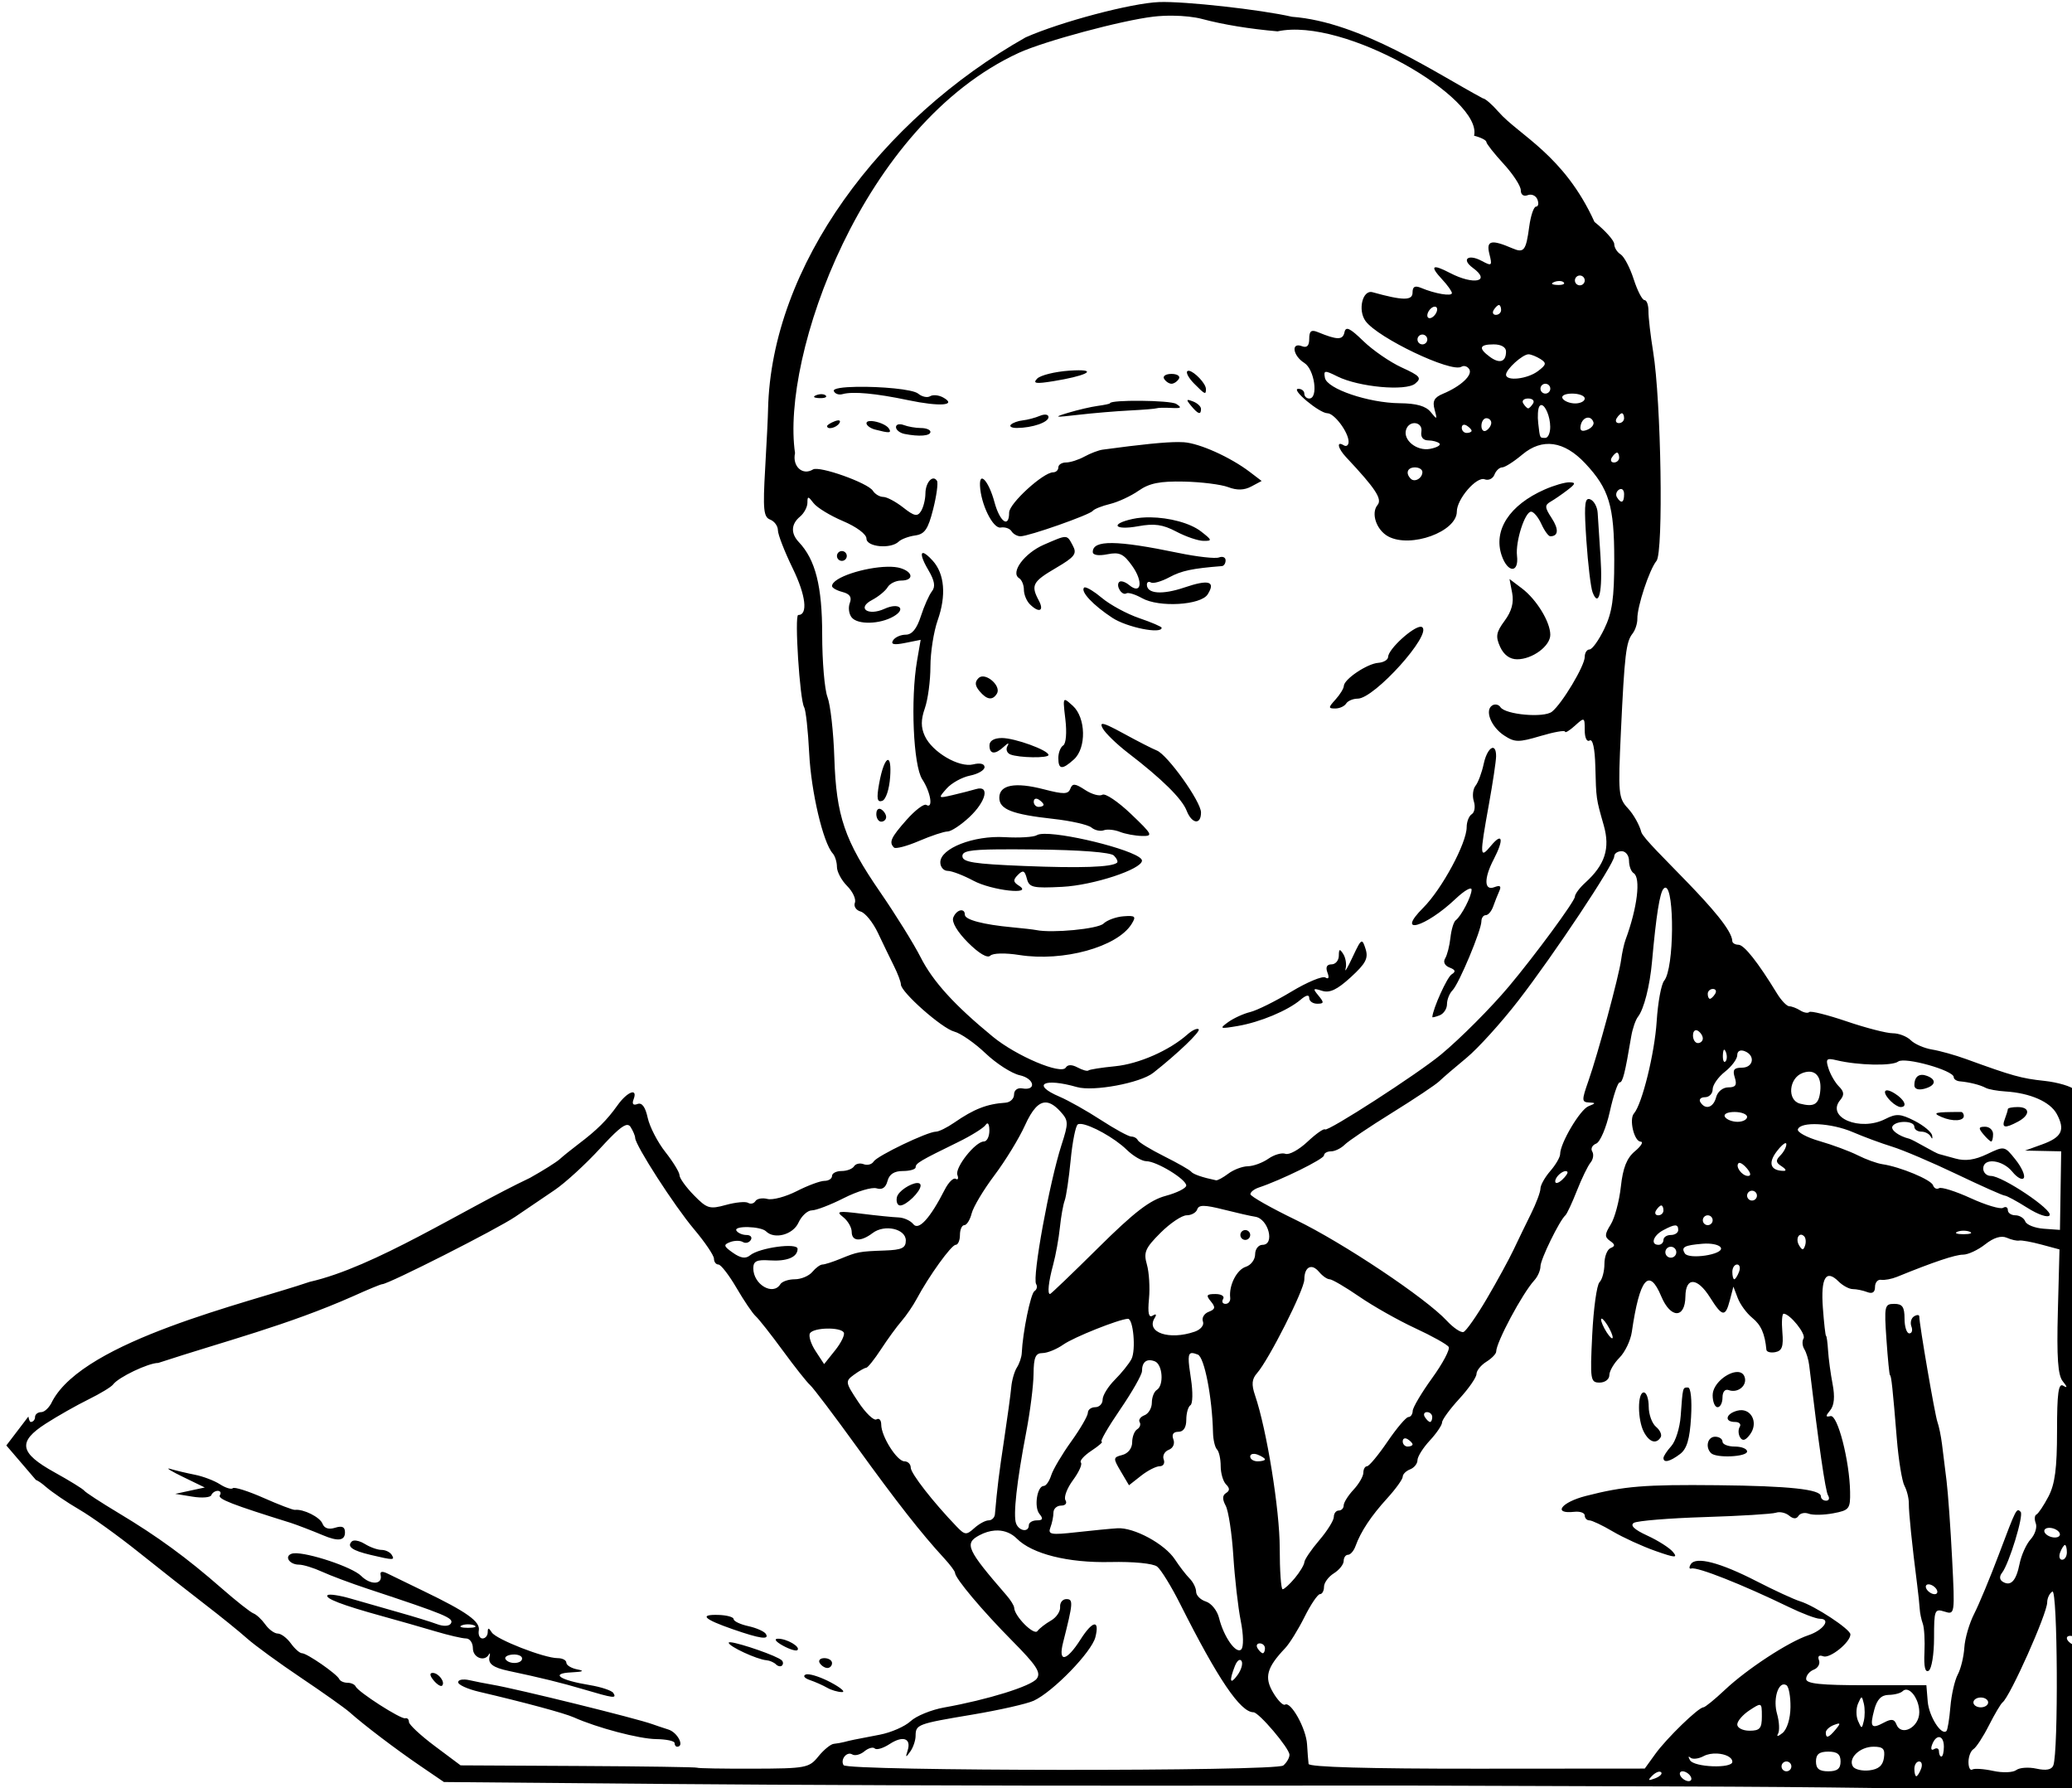 <?xml version="1.0" encoding="UTF-8" standalone="no"?>
<svg
   xmlns:dc="http://purl.org/dc/elements/1.1/"
   xmlns:cc="http://creativecommons.org/ns#"
   xmlns:rdf="http://www.w3.org/1999/02/22-rdf-syntax-ns#"
   xmlns:svg="http://www.w3.org/2000/svg"
   xmlns="http://www.w3.org/2000/svg"
   xmlns:sodipodi="http://sodipodi.sourceforge.net/DTD/sodipodi-0.dtd"
   xmlns:inkscape="http://www.inkscape.org/namespaces/inkscape"
   sodipodi:docname="Military reading paper.svg"
   inkscape:version="1.0 (4035a4fb49, 2020-05-01)"
   id="svg8"
   version="1.1"
   viewBox="0 0 111.609 96.303"
   height="96.303mm"
   width="111.609mm">
  <title
     id="title43">Military reading paper</title>
  <defs
     id="defs2" />
  <sodipodi:namedview
     inkscape:window-maximized="1"
     inkscape:window-y="-9"
     inkscape:window-x="-9"
     inkscape:window-height="991"
     inkscape:window-width="1920"
     fit-margin-bottom="0"
     fit-margin-right="0"
     fit-margin-left="0"
     fit-margin-top="0"
     showgrid="false"
     inkscape:document-rotation="0"
     inkscape:current-layer="layer1"
     inkscape:document-units="mm"
     inkscape:cy="55.892515"
     inkscape:cx="476.5861"
     inkscape:zoom="0.45471003"
     inkscape:pageshadow="2"
     inkscape:pageopacity="0.0"
     borderopacity="1.0"
     bordercolor="#666666"
     pagecolor="#ffffff"
     id="base" />
  <g
     transform="translate(-216.832,-68.24)"
     id="layer1"
     inkscape:groupmode="layer"
     inkscape:label="Lager 1">
    <path
       sodipodi:nodetypes="scssssscsssssssssssssssssssssssssssssssssssscccssscccssssssscccscscccccssssscsssssssccsccssscsscssssccccsccsscccsssssssssssssssssssssssssssssssssssccsscsssssssssssssscsssssscssssssssscscssssssssscsscssssssssssssssssccsssssccssssssssssssssssssssssssssssssssssssssssssssssssssssssssssssssssssssssssssssssssssssssssssssssssscscssssssssssscsssssssssssssssssssssssssssssssssssssssssssssssssssssssssssssscccssssssssssssssssssssssssssscsssssssssscsssssscsssssssssssscsssssssssssssssssssssscsssscssssssssscsscssssssccsssssssscssssccscsssssssssssssssssssssssssssssssssssssssssssssssssssssssssssssssssssscsssssssssssssscsssssssssssssssssccsssssssssssscssssssssssssssssssssscsssssssssssssssscsssscssscssssccssssssscssssssssssssssssssscssssssssssssscsscccssssssscssssssssssccssccssssssssscccccssssssssssscssssssscsssssscsssssssssssssscssssssssssscscssssssssssssssssssssssssssssssssssssssssssssssccscccscccsssssssssssssssssssssssssscssscssssssssssssssssssssssssssccsssssssssssssssssssssssssssssssssssssssscssssssssssscsssscscssscscscsscsssssssssssssssssssssssscsssssssssscsssssscccscccsssssssssssssssscssssssssssssssscssssssssssssccsssssssssssssssssssssssscssccsssssscssssssssscscssssssssssssccsssssssssssssssssssssssssscsssssssssssssssssssssccsscssssscssssssssssssssscscssssssssssssssscsssssccssssssssssssssssssssscsssssssssssssccssscsscsssssscsssssssssssssssssssssssssssssssssssssssssssssssccccssssssssssssssssscsssssssssssssscscscsssssscssscssssscsssssscssssssssssscsssssscsccssssssccscsscsssssssssssssssscsscsssscssssscsscsssssssssssssssssssssssssssssssssscssssssssssssssssccssssssssscsssssssssscsssssscssssssssssssssssssssssssssssssssssssssssssssssssssssssssssssssssssssssssssssssssssssssssssssssss"
       transform="scale(0.265)"
       d="m 974.354,340.75 c -0.014,1.238 -0.28,6.639 -0.59,12.002 -0.48,8.301 -0.327,9.842 1.016,10.357 0.868,0.333 1.576,1.31 1.576,2.17 0,0.86 1.359,4.351 3.02,7.76 2.666,5.473 3.133,9.461 1.107,9.461 -0.787,0 0.324,17.303 1.203,18.725 0.335,0.543 0.8,4.764 1.031,9.381 0.393,7.831 2.822,18.168 4.783,20.346 0.47,0.522 0.855,1.76 0.855,2.75 0,0.99 0.936,2.734 2.078,3.877 1.143,1.143 1.848,2.674 1.568,3.402 -0.279,0.728 0.249,1.531 1.174,1.785 0.924,0.254 2.507,2.212 3.518,4.35 1.01,2.137 2.473,5.16 3.25,6.717 0.777,1.557 1.412,3.245 1.412,3.752 0,1.558 8.359,8.941 10.848,9.58 1.291,0.332 4.151,2.316 6.354,4.412 2.203,2.096 5.333,4.103 6.955,4.459 3.013,0.662 3.48,3.205 0.49,2.672 -0.944,-0.169 -1.647,0.364 -1.647,1.25 0,0.849 -0.787,1.595 -1.75,1.658 -3.758,0.248 -6.399,1.277 -10.404,4.049 -1.46,1.01 -3.134,1.836 -3.721,1.836 -1.713,0 -11.947,4.906 -12.668,6.072 -0.362,0.586 -1.274,0.829 -2.025,0.541 -0.752,-0.288 -1.634,-0.094 -1.959,0.432 -0.325,0.526 -1.464,0.955 -2.531,0.955 -1.068,0 -1.941,0.45 -1.941,1 0,0.55 -0.692,1 -1.539,1 -0.847,0 -3.378,0.938 -5.625,2.084 -2.247,1.146 -4.928,1.863 -5.959,1.594 -1.031,-0.27 -2.132,-0.074 -2.445,0.434 -0.314,0.507 -0.982,0.667 -1.486,0.355 -0.505,-0.312 -2.538,-0.119 -4.52,0.428 -3.305,0.913 -3.842,0.748 -6.514,-1.984 -1.601,-1.638 -2.912,-3.461 -2.912,-4.051 0,-0.589 -1.293,-2.711 -2.873,-4.715 -1.58,-2.004 -3.199,-5.139 -3.596,-6.965 -0.48,-2.211 -1.172,-3.147 -2.074,-2.801 -0.873,0.335 -1.158,0.005 -0.799,-0.93 0.93,-2.424 -1.257,-1.619 -3.268,1.203 -2.162,3.034 -4.144,5.001 -7.906,7.848 -1.454,1.1 -3.178,2.49 -3.83,3.088 -0.652,0.598 -3.375,2.31 -6.053,3.805 -13.726,6.513 -31.529,18.135 -44.783,21.133 -12.592,4.302 -45.738,11.888 -52.305,24.25 -0.543,1.224 -1.555,2.225 -2.25,2.225 -0.695,0 -1.264,0.45 -1.264,1 0,0.55 -0.392,1 -0.871,1 -0.182,0 -0.348,-0.408 -0.484,-1.1 l -4.477,5.873 5.996,6.996 c 0.54,0.227 1.189,0.676 1.959,1.348 1.309,1.141 4.404,3.25 6.879,4.688 2.475,1.437 7.896,5.331 12.047,8.654 4.151,3.323 10.185,8.066 13.406,10.541 3.222,2.475 7.114,5.625 8.65,7 1.536,1.375 6.477,4.975 10.98,8 4.503,3.025 8.944,6.175 9.867,7 2.889,2.581 9.353,7.489 14.355,10.898 l 4.807,3.277 44.693,0.391 c 24.581,0.215 68.093,0.374 96.693,0.352 28.6,-0.023 52.675,-0.035 53.5,-0.027 0.825,0.007 25.973,0.09 55.885,0.184 29.907,0.093 55.429,0.454 56.725,0.799 v 0 c 1.291,0.345 7.415,0.574 13.613,0.51 l 11.274,-0.117 0.275,-14.652 c 0.234,-12.391 0.041,-14.745 -1.25,-15.24 -0.84,-0.322 -1.525,-0.973 -1.525,-1.447 0,-0.474 0.675,-0.604 1.5,-0.287 1.322,0.507 1.5,-5.967 1.5,-54.604 0,-44.572 -0.256,-55.434 -1.33,-56.508 -0.731,-0.731 -3.544,-1.564 -6.25,-1.852 -4.668,-0.496 -6.473,-0.999 -15.92,-4.439 -2.2,-0.801 -5.308,-1.671 -6.906,-1.932 -1.598,-0.261 -3.544,-1.11 -4.322,-1.889 -0.778,-0.778 -2.429,-1.416 -3.668,-1.416 -1.239,0 -5.447,-1.085 -9.35,-2.412 -3.902,-1.327 -7.325,-2.183 -7.607,-1.9 -0.282,0.282 -1.106,0.137 -1.83,-0.322 -0.724,-0.459 -1.731,-0.842 -2.236,-0.85 -0.505,-0.008 -1.63,-1.181 -2.5,-2.605 -3.882,-6.356 -6.675,-9.887 -7.83,-9.898 -0.688,-0.007 -1.251,-0.349 -1.252,-0.762 -0.176,-4.418 -17.701,-19.692 -18.496,-22.127 -0.358,-1.442 -1.579,-3.617 -2.713,-4.832 -1.94,-2.079 -2.025,-2.993 -1.438,-15.5 0.741,-15.769 1.044,-18.339 2.371,-20.02 0.552,-0.699 0.99,-2.05 0.975,-3.002 -0.044,-2.487 2.442,-10.006 3.891,-11.77 1.44,-1.753 0.948,-32.503 -0.68,-42.5 -0.537,-3.3 -0.966,-7.013 -0.955,-8.25 0.012,-1.238 -0.349,-2.25 -0.805,-2.25 -0.456,0 -1.444,-1.913 -2.195,-4.25 -0.752,-2.337 -1.949,-4.609 -2.66,-5.049 -0.711,-0.44 -1.293,-1.378 -1.293,-2.084 0,-0.706 -1.81,-2.737 -4.021,-4.514 -6.152,-13.58 -15.351,-17.627 -19.494,-22.354 -1.314,-1.512 -2.749,-2.751 -3.188,-2.752 -9.502,-5.079 -24.856,-15.547 -38.797,-16.578 -6.348,-1.461 -21.849,-3.179 -27,-2.992 -5.602,0.203 -19.971,4.001 -27.152,7.178 -29.392,16.624 -51.699,46.358 -52.35,75.645 z m 82.252,-80.053 c 2.229,0.022 4.423,0.254 5.982,0.67 4.28,1.141 9.61,2.015 15.332,2.514 13.527,-2.943 41.732,13.617 39.943,21.211 1.372,0.344 2.495,0.915 2.498,1.268 0,0.353 1.578,2.354 3.5,4.447 1.922,2.093 3.496,4.502 3.496,5.355 0,0.928 0.57,1.333 1.418,1.008 0.779,-0.299 1.666,0.102 1.969,0.893 0.303,0.79 0.173,1.438 -0.287,1.438 -0.46,0 -1.083,1.837 -1.385,4.082 -0.653,4.869 -1.07,5.405 -3.422,4.391 -4.301,-1.856 -5.362,-1.597 -4.676,1.139 0.612,2.438 0.511,2.529 -1.568,1.416 -2.748,-1.471 -4.191,-0.336 -1.797,1.414 3.809,2.785 0.233,3.582 -4.65,1.035 -3.626,-1.891 -4.161,-1.453 -1.592,1.305 1.094,1.174 1.99,2.431 1.99,2.793 0,0.712 -3.424,0.135 -6.25,-1.053 -1.266,-0.532 -1.75,-0.269 -1.75,0.951 0,1.661 -1.967,1.642 -8.129,-0.076 -2.032,-0.567 -3.05,3.64 -1.42,5.869 2.511,3.434 17.431,10.544 19.475,9.281 0.515,-0.318 1.237,-0.092 1.605,0.504 0.733,1.186 -1.718,3.47 -5.348,4.984 -1.783,0.744 -2.175,1.484 -1.699,3.215 0.57,2.073 0.508,2.113 -0.793,0.5 -0.986,-1.222 -2.889,-1.762 -6.303,-1.793 -6.335,-0.057 -14.782,-2.926 -15.199,-5.162 -0.289,-1.548 -0.055,-1.575 2.531,-0.285 4.328,2.159 13.911,3.042 15.82,1.457 1.374,-1.141 1.029,-1.553 -2.734,-3.273 -2.369,-1.083 -5.882,-3.499 -7.807,-5.369 -2.761,-2.682 -3.573,-3.056 -3.842,-1.77 -0.332,1.589 -1.456,1.578 -5.408,-0.049 -1.336,-0.55 -1.75,-0.229 -1.75,1.355 0,1.434 -0.464,1.898 -1.5,1.5 -2.249,-0.863 -1.836,1.947 0.5,3.406 2.083,1.301 2.904,7.232 1,7.232 -0.55,0 -1,-0.45 -1,-1 0,-0.55 -0.562,-0.985 -1.25,-0.965 -1.567,0.045 4.314,4.952 5.943,4.959 1.418,0.006 4.307,3.887 4.307,5.787 0,0.735 -0.45,1.059 -1,0.719 -1.511,-0.934 -1.198,0.621 0.486,2.416 6.005,6.399 7.399,8.517 6.398,9.723 -1.395,1.681 -0.224,5.11 2.188,6.4 4.549,2.434 13.928,-0.972 13.928,-5.059 0,-2.543 4.01,-7.191 5.658,-6.559 0.78,0.299 1.673,-0.124 1.986,-0.939 0.313,-0.816 1.019,-1.482 1.568,-1.482 0.549,0 2.389,-1.17 4.088,-2.6 4.062,-3.418 8.505,-2.797 12.803,1.787 4.851,5.175 5.896,8.649 5.896,19.592 0,7.836 -0.413,10.7 -2.023,14.033 -1.113,2.303 -2.463,4.188 -3,4.188 -0.537,0 -0.977,0.684 -0.977,1.52 0,1.803 -4.601,9.49 -6.66,11.129 -1.637,1.302 -9.477,0.609 -10.479,-0.926 -0.351,-0.538 -1.096,-0.695 -1.656,-0.35 -1.587,0.981 -0.248,4.368 2.416,6.113 2.163,1.417 2.926,1.429 7.394,0.102 2.741,-0.814 4.984,-1.21 4.984,-0.879 0,0.331 0.9,-0.213 2,-1.209 1.953,-1.768 2,-1.746 2,0.904 0,1.555 0.427,2.45 1,2.096 0.617,-0.381 1.058,1.607 1.152,5.191 0.177,6.763 0.145,6.54 1.711,12.043 1.337,4.699 0.263,8.032 -3.762,11.674 -1.156,1.046 -2.102,2.324 -2.102,2.84 0,0.897 -8.12,11.935 -13.426,18.252 -3.645,4.339 -9.852,10.566 -13.789,13.828 -4.76,3.945 -23.044,15.747 -23.574,15.217 -0.24,-0.24 -1.849,0.891 -3.574,2.512 -1.726,1.621 -3.736,2.721 -4.469,2.445 -0.732,-0.276 -2.295,0.173 -3.473,0.998 -1.178,0.825 -3.053,1.512 -4.168,1.531 -1.115,0.018 -2.901,0.693 -3.969,1.5 -1.068,0.807 -2.193,1.415 -2.5,1.352 -2.787,-0.579 -4.641,-1.22 -5.059,-1.75 -0.275,-0.349 -2.75,-1.76 -5.5,-3.135 -2.75,-1.375 -5.151,-2.838 -5.334,-3.25 -0.183,-0.412 -0.782,-0.75 -1.33,-0.75 -0.548,0 -3.323,-1.512 -6.166,-3.361 -2.843,-1.849 -6.632,-3.984 -8.42,-4.744 -5.803,-2.467 -3.223,-3.893 3.535,-1.955 3.333,0.956 12.879,-0.822 15.504,-2.887 4.951,-3.895 9.677,-8.421 9.244,-8.854 -0.286,-0.286 -1.312,0.182 -2.277,1.039 -3.684,3.27 -9.9,6.002 -14.732,6.473 -2.763,0.269 -5.195,0.653 -5.404,0.854 -0.21,0.201 -1.195,-0.069 -2.189,-0.602 -1.171,-0.625 -2.021,-0.62 -2.414,0.016 -0.933,1.51 -10.033,-2.34 -14.82,-6.27 -7.814,-6.413 -12.187,-11.223 -14.695,-16.166 -1.375,-2.709 -5.063,-8.648 -8.197,-13.197 -7.265,-10.545 -8.95,-15.482 -9.334,-27.344 -0.169,-5.225 -0.794,-10.766 -1.389,-12.314 -0.594,-1.548 -1.08,-7.271 -1.08,-12.717 0,-9.83 -1.359,-15.206 -4.75,-18.791 -1.669,-1.764 -1.578,-3.661 0.25,-5.178 0.825,-0.685 1.5,-1.952 1.5,-2.814 0,-1.384 0.147,-1.374 1.25,0.078 0.688,0.905 3.388,2.551 6,3.656 2.732,1.156 4.75,2.662 4.75,3.545 0,1.712 4.933,2.178 6.551,0.619 0.522,-0.503 2.027,-1.066 3.344,-1.25 1.949,-0.272 2.63,-1.262 3.658,-5.328 0.695,-2.747 1.047,-5.343 0.785,-5.768 -0.833,-1.348 -2.338,0.296 -2.353,2.57 -0.01,1.205 -0.413,2.822 -0.9,3.592 -0.731,1.155 -1.366,1.024 -3.621,-0.75 -1.503,-1.182 -3.325,-2.15 -4.049,-2.15 -0.723,0 -1.675,-0.566 -2.115,-1.258 -1.014,-1.596 -10.896,-5.109 -12.166,-4.324 -2.119,1.31 -4.245,-0.627 -3.652,-3.326 -2.874,-19.539 13.535,-66.67 45.52,-81.357 5.184,-2.368 20.872,-6.584 27.324,-7.342 1.236,-0.145 2.586,-0.208 3.924,-0.195 z M 1139.357,313.5 c 0.55,0 1,0.45 1,1 0,0.55 -0.45,1 -1,1 -0.55,0 -1,-0.45 -1,-1 0,-0.55 0.45,-1 1,-1 z m -4.084,1.123 c 0.347,0.014 0.646,0.107 0.812,0.273 0.332,0.332 -0.258,0.569 -1.312,0.525 -1.165,-0.048 -1.401,-0.286 -0.604,-0.605 0.361,-0.144 0.756,-0.208 1.103,-0.193 z M 1122.916,319.5 c 0.242,0 0.441,0.45 0.441,1 0,0.55 -0.476,1 -1.059,1 -0.582,0 -0.781,-0.45 -0.441,-1 0.34,-0.55 0.816,-1 1.059,-1 z m -12.924,0.338 c 0.222,0.046 0.365,0.236 0.365,0.545 0,0.55 -0.45,1.277 -1,1.617 -0.55,0.34 -1,0.167 -1,-0.383 0,-0.55 0.45,-1.277 1,-1.617 0.138,-0.085 0.269,-0.137 0.389,-0.16 0.09,-0.017 0.172,-0.017 0.246,-0.002 z m -2.635,5.662 c 0.55,0 1,0.45 1,1 0,0.55 -0.45,1 -1,1 -0.55,0 -1,-0.45 -1,-1 0,-0.55 0.45,-1 1,-1 z m 14.5,2 c 1.51,0 2.5,0.571 2.5,1.441 0,2.117 -1.286,2.554 -3.262,1.109 -2.41,-1.762 -2.174,-2.551 0.762,-2.551 z m 7.078,2.016 c 0.507,0.008 1.594,0.441 2.416,0.961 1.282,0.811 1.211,1.16 -0.5,2.453 -2.149,1.624 -6.494,2.108 -6.494,0.725 0,-1.098 3.386,-4.158 4.578,-4.139 z m -91.457,3.246 c -0.518,10e-4 -1.16,0.026 -1.93,0.08 -2.92,0.206 -5.845,0.937 -6.5,1.621 -0.946,0.988 -0.266,1.092 3.309,0.512 6.365,-1.033 8.75,-2.223 5.121,-2.213 z m 22.443,0.105 c -0.149,-0.02 -0.272,0.006 -0.355,0.09 -0.303,0.303 0.313,1.423 1.369,2.488 2.256,2.275 2.422,2.352 2.422,1.127 0,-1.142 -2.39,-3.565 -3.436,-3.705 z m -3.564,0.633 c -1.165,0 -1.84,0.45 -1.5,1 0.34,0.55 1.015,1 1.5,1 0.485,0 1.16,-0.45 1.5,-1 0.34,-0.55 -0.335,-1 -1.5,-1 z m 76,2 c 0.55,0 1,0.45 1,1 0,0.55 -0.45,1 -1,1 -0.55,0 -1,-0.45 -1,-1 0,-0.55 0.45,-1 1,-1 z m -139.914,0.623 c -2.811,0.045 -4.922,0.312 -4.721,0.852 0.211,0.564 1.004,0.85 1.76,0.637 2.096,-0.592 6.745,-0.164 13.375,1.229 6.43,1.351 9.998,1.078 7.102,-0.543 -0.89,-0.498 -2.085,-0.618 -2.654,-0.266 -0.57,0.352 -1.665,0.119 -2.434,-0.52 -1.113,-0.924 -7.743,-1.464 -12.428,-1.389 z M 1137.799,337.5 c 1.407,0 2.559,0.45 2.559,1 0,0.55 -0.874,1 -1.941,1 -1.067,0 -2.219,-0.45 -2.559,-1 -0.35,-0.567 0.49,-1 1.941,-1 z m -152.525,0.123 c -0.347,-0.014 -0.743,0.049 -1.104,0.193 -0.798,0.319 -0.561,0.557 0.604,0.605 1.054,0.043 1.645,-0.193 1.312,-0.525 -0.166,-0.166 -0.465,-0.259 -0.812,-0.273 z M 1128.857,338.5 c 0.89,0 1.34,0.45 1,1 -0.34,0.55 -0.79,1 -1,1 -0.21,0 -0.66,-0.45 -1,-1 -0.34,-0.55 0.11,-1 1,-1 z m -69.143,0.299 c -0.26,0.026 -0.037,0.382 0.623,1.178 1.44,1.735 2.019,1.917 2.019,0.631 0,-0.491 -0.74,-1.177 -1.643,-1.523 -0.515,-0.198 -0.844,-0.301 -1,-0.285 z m -9.59,0.164 c -3.211,-0.03 -6.268,0.129 -6.268,0.506 0,0.106 -1.125,0.347 -2.5,0.533 -1.375,0.187 -4.075,0.817 -6,1.398 -3.092,0.935 -2.859,0.983 2,0.42 3.025,-0.351 7.75,-0.75 10.5,-0.887 2.75,-0.137 5.225,-0.34 5.5,-0.451 0.275,-0.111 1.625,-0.141 3,-0.064 1.98,0.11 2.178,-0.062 0.955,-0.824 -0.613,-0.382 -3.977,-0.601 -7.188,-0.631 z m 81.459,0.871 c 0.759,0.082 1.742,2.287 1.758,4.416 0.01,1.238 -0.434,2.25 -0.984,2.25 -1.173,0 -1.089,0.174 -1.457,-3 -0.16,-1.375 -0.065,-2.886 0.209,-3.357 0.136,-0.234 0.299,-0.328 0.475,-0.309 z m 16.332,1.666 c 0.243,0 0.441,0.45 0.441,1 0,0.55 -0.476,1 -1.059,1 -0.582,0 -0.781,-0.45 -0.441,-1 0.34,-0.55 0.816,-1 1.059,-1 z m -117.064,0.285 c -0.315,-0.046 -0.752,0.029 -1.244,0.236 -0.963,0.405 -2.529,0.819 -3.48,0.92 -0.951,0.101 -2.038,0.493 -2.416,0.871 -0.378,0.378 0.174,0.682 1.229,0.674 3.142,-0.022 6.418,-1.149 6.418,-2.209 0,-0.278 -0.191,-0.446 -0.506,-0.492 z m 110.076,0.605 c 0.085,-0.009 0.169,-0.007 0.252,0.004 0.397,0.054 0.758,0.346 0.945,0.908 0.174,0.523 -0.411,1.229 -1.299,1.57 -1.114,0.428 -1.514,0.139 -1.291,-0.93 0.195,-0.935 0.801,-1.489 1.393,-1.553 z M 1120.357,342.5 c 0.55,0 1,0.424 1,0.941 0,0.518 -0.45,1.219 -1,1.559 -0.55,0.34 -1,-0.084 -1,-0.941 0,-0.857 0.45,-1.559 1,-1.559 z m -131.584,0.455 c -0.077,-0.015 -0.175,-0.016 -0.293,0.002 -0.157,0.024 -0.35,0.077 -0.572,0.162 -0.854,0.328 -1.551,0.772 -1.551,0.988 0,0.81 1.905,0.355 2.492,-0.596 0.197,-0.319 0.156,-0.51 -0.076,-0.557 z m 6.66,0.127 c -0.17,-0.011 -0.328,-0.009 -0.467,0.006 -0.37,0.04 -0.609,0.174 -0.609,0.432 0,0.458 0.788,1.039 1.75,1.291 2.911,0.761 3.392,0.729 2.824,-0.189 -0.49,-0.793 -2.307,-1.464 -3.498,-1.539 z M 1106,343.525 c 0.724,0.118 1.318,0.727 1.15,1.725 -0.182,1.085 0.345,1.756 1.387,1.764 0.924,0.007 1.954,0.288 2.291,0.625 0.337,0.337 -0.52,0.829 -1.904,1.094 -2.736,0.523 -5.626,-1.849 -4.854,-3.982 0.351,-0.968 1.206,-1.342 1.93,-1.225 z m -104.676,0.213 c -0.567,-0.06 -0.967,0.156 -0.967,0.582 0,0.569 0.787,1.189 1.75,1.381 2.962,0.589 5.25,0.408 5.25,-0.416 0,-0.432 -0.863,-0.785 -1.918,-0.785 -1.055,0 -2.63,-0.274 -3.5,-0.607 -0.217,-0.084 -0.426,-0.134 -0.615,-0.154 z m 114.645,0.105 c 0.119,0.02 0.251,0.071 0.389,0.156 0.55,0.34 1,0.816 1,1.059 0,0.243 -0.45,0.441 -1,0.441 -0.55,0 -1,-0.476 -1,-1.059 0,-0.437 0.253,-0.658 0.611,-0.598 z m -58.17,3.508 c -2.752,-0.01 -7.534,0.471 -15.441,1.543 -0.825,0.112 -2.484,0.744 -3.686,1.404 -1.201,0.661 -2.889,1.201 -3.75,1.201 -0.861,0 -1.565,0.45 -1.565,1 0,0.55 -0.476,1 -1.059,1 -2.004,0 -8.941,6.338 -8.941,8.168 0,3.28 -1.896,1.932 -2.988,-2.125 -1.129,-4.191 -3.064,-6.401 -2.936,-3.352 0.159,3.781 2.638,8.81 4.207,8.533 0.861,-0.152 1.85,0.185 2.199,0.75 0.349,0.565 1.171,1.025 1.826,1.025 1.684,2.9e-4 14.086,-4.361 14.701,-5.17 0.281,-0.369 1.855,-0.998 3.5,-1.396 1.645,-0.399 4.264,-1.617 5.822,-2.707 2.175,-1.521 4.315,-1.948 9.215,-1.842 3.51,0.076 7.552,0.583 8.982,1.127 1.79,0.681 3.255,0.638 4.699,-0.135 l 2.098,-1.121 -2.414,-1.836 c -3.945,-3.002 -10.204,-5.819 -13.412,-6.035 -0.313,-0.021 -0.665,-0.032 -1.059,-0.033 z M 1146.916,349.5 c 0.242,0 0.441,0.45 0.441,1 0,0.55 -0.476,1 -1.059,1 -0.582,0 -0.781,-0.45 -0.441,-1 0.34,-0.55 0.816,-1 1.059,-1 z m -41.059,3 c 0.825,0 1.5,0.424 1.5,0.941 0,1.261 -1.562,2.164 -2.361,1.365 -1.126,-1.126 -0.685,-2.307 0.861,-2.307 z m 31.371,3.031 c -0.895,-0.018 -3.145,0.637 -5,1.453 -7.186,3.161 -10.532,8.321 -8.736,13.471 1.235,3.542 3.507,3.548 3.096,0.008 -0.337,-2.898 1.605,-8.963 2.869,-8.963 0.519,0 1.456,1.125 2.082,2.5 0.626,1.375 1.442,2.5 1.812,2.5 1.669,0 1.77,-1.427 0.268,-3.721 -1.4,-2.137 -1.427,-2.609 -0.197,-3.316 0.789,-0.454 2.336,-1.518 3.436,-2.363 1.658,-1.274 1.721,-1.542 0.371,-1.568 z m 10.508,1.357 c 0.364,0.012 0.621,0.41 0.621,1.053 0,1.757 -0.6,2.014 -1.457,0.627 -0.316,-0.512 -0.118,-1.213 0.441,-1.559 0.14,-0.086 0.273,-0.125 0.395,-0.121 z m -6.643,2.035 c -0.783,0.086 -0.837,2.002 -0.408,8.375 0.327,4.861 0.899,9.633 1.272,10.604 1.263,3.292 2.07,-0.309 1.609,-7.186 -0.248,-3.694 -0.509,-7.724 -0.58,-8.955 -0.071,-1.231 -0.751,-2.478 -1.512,-2.77 -0.142,-0.055 -0.269,-0.081 -0.381,-0.068 z m -89.049,3.727 c -1.278,-0.014 -2.506,0.091 -3.596,0.33 -4.708,1.034 -3.69,2.361 1.135,1.479 3.286,-0.601 5.012,-0.358 7.75,1.09 1.938,1.025 4.423,1.873 5.523,1.885 1.824,0.02 1.78,-0.148 -0.5,-1.918 -2.211,-1.716 -6.479,-2.823 -10.312,-2.865 z m -17.318,4.002 c -0.708,-0.025 -1.868,0.503 -4.297,1.555 -3.969,1.72 -6.888,5.671 -5.035,6.816 0.529,0.327 0.963,1.378 0.963,2.336 0,0.958 0.539,2.281 1.199,2.941 1.862,1.863 2.986,1.414 1.836,-0.734 -1.663,-3.108 -1.283,-3.836 3.453,-6.611 3.859,-2.261 4.345,-2.899 3.465,-4.543 -0.62,-1.158 -0.876,-1.735 -1.584,-1.76 z m 9.609,1.225 c -2.777,-0.03 -3.978,0.577 -3.978,1.816 0,0.638 1.171,0.822 2.955,0.465 2.476,-0.495 3.299,-0.11 5.064,2.369 2.288,3.213 1.844,5.934 -0.633,3.879 -0.789,-0.655 -1.695,-0.932 -2.012,-0.615 -0.761,0.761 0.564,2.864 1.457,2.312 0.381,-0.236 1.812,0.202 3.18,0.973 3.435,1.935 11.959,1.439 13.35,-0.777 1.665,-2.654 0.225,-3.076 -4.74,-1.391 -4.499,1.527 -7.621,1.292 -7.621,-0.574 0,-0.524 0.37,-0.723 0.822,-0.443 0.452,0.279 2.139,-0.2 3.75,-1.066 2.469,-1.328 4.647,-1.791 10.678,-2.266 0.412,-0.032 0.75,-0.557 0.75,-1.166 0,-0.609 -0.604,-0.875 -1.342,-0.592 -0.738,0.283 -4.45,-0.131 -8.25,-0.92 -6.3,-1.308 -10.652,-1.974 -13.43,-2.004 z M 989.357,369.5 c -0.55,0 -1,0.45 -1,1 0,0.55 0.45,1 1,1 0.55,0 1,-0.45 1,-1 0,-0.55 -0.45,-1 -1,-1 z m 16.527,0.404 c -0.573,-0.044 -0.274,1.219 1.051,3.461 1.276,2.16 1.481,3.372 0.729,4.318 -0.576,0.724 -1.59,3.004 -2.254,5.066 -0.825,2.56 -1.8,3.75 -3.072,3.75 -1.025,0 -2.185,0.52 -2.578,1.156 -0.511,0.827 0.187,0.976 2.449,0.523 l 3.164,-0.633 -0.729,4.227 c -1.355,7.849 -0.767,21.345 1.051,24.119 1.737,2.652 2.278,6.106 0.815,5.201 -0.466,-0.288 -2.266,1.079 -4,3.037 -3.194,3.608 -3.627,4.56 -2.561,5.627 h 0.002 c 0.325,0.326 2.612,-0.273 5.082,-1.332 2.47,-1.059 5.082,-1.926 5.803,-1.926 0.721,0 2.708,-1.305 4.416,-2.9 3.437,-3.211 4.236,-6.57 1.357,-5.715 -0.963,0.286 -3.1,0.833 -4.75,1.217 -2.954,0.686 -2.973,0.666 -1.199,-1.338 0.991,-1.119 3.128,-2.299 4.75,-2.623 1.622,-0.324 2.949,-1.101 2.949,-1.725 0,-0.682 -0.913,-0.904 -2.291,-0.559 -2.882,0.723 -8.355,-2.485 -9.855,-5.777 -0.81,-1.776 -0.804,-3.287 0.019,-5.65 0.619,-1.775 1.125,-5.579 1.125,-8.453 0,-2.874 0.664,-7.106 1.475,-9.404 1.777,-5.036 1.41,-9.438 -1.008,-12.109 -0.939,-1.037 -1.596,-1.532 -1.939,-1.559 z m -7.256,2.789 c -4.542,0.079 -11.271,2.164 -11.271,3.932 0,0.354 0.957,0.893 2.129,1.199 1.502,0.393 1.939,1.054 1.482,2.242 -0.356,0.928 -0.178,2.251 0.395,2.941 v 0.002 c 1.243,1.498 5.708,1.386 8.486,-0.213 2.697,-1.552 1.114,-2.894 -1.83,-1.553 -3.341,1.522 -5.697,-0.128 -2.547,-1.783 1.312,-0.689 2.744,-1.863 3.184,-2.607 0.44,-0.745 1.678,-1.354 2.75,-1.354 2.567,0 2.505,-1.689 -0.092,-2.514 -0.706,-0.224 -1.637,-0.311 -2.686,-0.293 z m 126.436,2.492 0.541,2.838 c 0.373,1.95 -0.103,3.714 -1.524,5.635 -1.736,2.349 -1.884,3.199 -0.918,5.318 0.744,1.632 1.962,2.523 3.449,2.523 3.102,0 6.744,-2.688 6.744,-4.977 0,-2.618 -2.802,-7.195 -5.777,-9.439 z m -86.309,1.697 c -0.075,-9.8e-4 -0.131,0.017 -0.166,0.053 -0.782,0.783 1.816,3.557 5.75,6.139 2.953,1.938 10.018,3.362 10.018,2.02 0,-0.223 -2.051,-1.105 -4.557,-1.959 -2.506,-0.854 -5.937,-2.714 -7.625,-4.135 -1.477,-1.243 -2.897,-2.11 -3.42,-2.117 z m 68.262,8.004 c -1.559,-0.015 -6.589,4.523 -6.633,6.15 -0.015,0.57 -0.918,1.104 -2.006,1.186 -2.259,0.17 -6.943,3.32 -6.99,4.699 -0.017,0.507 -0.777,1.744 -1.688,2.75 -1.493,1.65 -1.498,1.828 -0.059,1.828 0.878,0 1.875,-0.45 2.215,-1 0.34,-0.55 1.399,-1 2.353,-1 3.401,0 15.257,-13.195 13.07,-14.547 -0.07,-0.044 -0.16,-0.065 -0.264,-0.066 z m -88.963,10.102 c -0.351,-0.012 -0.672,0.087 -0.92,0.334 -0.791,0.791 -0.739,1.519 0.188,2.635 1.482,1.785 2.656,1.963 3.539,0.535 0.804,-1.3 -1.286,-3.451 -2.807,-3.504 z m 16.711,4.793 c -0.454,-0.046 -0.324,1.045 0.025,3.951 0.318,2.651 0.13,4.919 -0.438,5.27 -0.548,0.339 -0.996,1.489 -0.996,2.557 0,2.375 0.783,2.447 3.17,0.287 2.568,-2.324 2.437,-8.486 -0.232,-10.902 -0.773,-0.699 -1.257,-1.135 -1.529,-1.162 z m 7.527,4.859 c -0.263,0.049 -0.208,0.35 0.076,0.881 0.525,0.981 2.874,3.255 5.221,5.055 6.802,5.215 10.894,9.25 11.84,11.674 1.065,2.728 2.928,2.968 2.928,0.377 0,-2.204 -6.826,-11.76 -9,-12.6 -0.825,-0.319 -3.851,-1.865 -6.723,-3.436 -2.589,-1.416 -3.904,-2.033 -4.342,-1.951 z M 1021.889,407.5 c -1.584,0 -2.531,0.562 -2.531,1.5 0,1.827 1.144,1.924 2.947,0.25 0.866,-0.803 1.113,-0.834 0.693,-0.086 -0.359,0.641 -0.087,1.393 0.604,1.672 1.737,0.7 7.756,0.788 7.756,0.113 0,-0.96 -6.832,-3.449 -9.469,-3.449 z m 99.859,2.006 c -0.589,-0.114 -1.471,1.11 -1.928,3.244 -0.382,1.788 -1.13,3.79 -1.662,4.451 -0.532,0.661 -0.687,2.086 -0.344,3.166 0.343,1.08 0.156,2.254 -0.416,2.607 -0.572,0.354 -1.041,1.544 -1.041,2.646 0,3.242 -5.032,12.579 -8.824,16.371 -5.729,5.729 0.389,4.046 6.574,-1.809 1.788,-1.692 3.25,-2.531 3.25,-1.865 0,1.347 -2.093,5.378 -3.236,6.232 -0.405,0.303 -0.884,1.898 -1.065,3.545 -0.18,1.647 -0.666,3.541 -1.078,4.207 -0.444,0.719 -0.078,1.469 0.898,1.844 1.215,0.466 1.325,0.831 0.42,1.391 -0.92,0.569 -3.805,6.951 -3.924,8.682 -0.01,0.12 0.659,-0.041 1.484,-0.357 0.825,-0.317 1.5,-1.336 1.5,-2.268 0,-0.931 0.505,-2.198 1.121,-2.814 1.308,-1.308 5.867,-12.197 5.875,-14.029 0,-0.688 0.401,-1.25 0.887,-1.25 0.486,0 1.163,-0.788 1.502,-1.75 0.34,-0.962 0.902,-2.385 1.252,-3.16 0.452,-1.001 0.163,-1.227 -1,-0.781 -2.103,0.807 -2.163,-1.778 -0.131,-5.674 2.101,-4.028 1.799,-5.58 -0.539,-2.773 -2.33,2.797 -2.362,2.212 -0.451,-8.361 0.795,-4.4 1.454,-8.788 1.465,-9.75 0.013,-1.125 -0.236,-1.675 -0.59,-1.744 z m -123.01,2.445 c -0.49,-0.046 -1.252,1.687 -1.824,4.904 -0.527,2.958 -0.38,3.754 0.629,3.422 0.753,-0.248 1.448,-2.324 1.627,-4.855 0.165,-2.324 -0.051,-3.435 -0.432,-3.471 z m 37.953,5.051 c -0.441,-0.036 -0.68,0.237 -0.898,0.805 -0.441,1.15 -1.332,1.167 -5.41,0.109 -5.831,-1.513 -9.025,-0.902 -9.025,1.725 0,2.356 2.591,3.37 10.99,4.297 3.57,0.394 7.05,1.183 7.736,1.752 0.686,0.569 1.815,0.821 2.51,0.561 0.694,-0.26 2.164,-0.117 3.264,0.318 1.1,0.435 3.125,0.811 4.5,0.838 2.322,0.044 2.163,-0.274 -2.252,-4.486 -2.614,-2.494 -5.222,-4.245 -5.795,-3.891 -0.573,0.354 -2.155,-0.087 -3.516,-0.979 -1.021,-0.669 -1.663,-1.013 -2.103,-1.049 z m -7.723,2.842 c 0.119,0.02 0.251,0.071 0.389,0.156 0.55,0.34 1,0.816 1,1.059 0,0.243 -0.45,0.441 -1,0.441 -0.55,0 -1,-0.476 -1,-1.059 0,-0.437 0.253,-0.658 0.611,-0.598 z m -32,2.039 c -0.359,0.016 -0.611,0.415 -0.611,1.059 0,0.857 0.45,1.559 1,1.559 0.55,0 1,-0.424 1,-0.941 0,-0.518 -0.45,-1.219 -1,-1.559 -0.138,-0.085 -0.269,-0.122 -0.389,-0.117 z m 33.592,5.09 c -0.739,0.008 -1.285,0.093 -1.568,0.273 -0.624,0.398 -3.567,0.578 -6.539,0.402 -6.287,-0.372 -13.065,2.271 -13.084,5.102 -0.01,0.962 0.665,1.75 1.492,1.75 0.827,0 3.182,0.9 5.234,2 3.749,2.009 12.327,2.958 9.27,1.025 -1.208,-0.764 -1.249,-1.184 -0.217,-2.217 1.033,-1.033 1.375,-0.89 1.805,0.752 0.477,1.826 1.191,1.992 7.217,1.684 6.306,-0.322 16.188,-3.577 16.188,-5.332 0,-1.742 -14.622,-5.495 -19.797,-5.439 z m -9.488,3.158 c 1.983,-0.021 4.487,-0.009 7.639,0.023 9.094,0.094 15.273,0.571 15.934,1.232 0.594,0.594 0.885,1.248 0.646,1.453 -1.062,0.914 -7.354,1.135 -18.934,0.666 -10.219,-0.414 -12.5,-0.78 -12.5,-2.006 0,-0.955 1.265,-1.307 7.215,-1.369 z M 1147.857,430.5 c 0.825,0 1.5,0.874 1.5,1.941 0,1.068 0.421,2.201 0.936,2.52 1.502,0.929 0.76,7.051 -1.643,13.539 -0.305,0.825 -0.709,2.658 -0.896,4.074 -0.434,3.281 -4.711,19.109 -6.668,24.676 -1.361,3.873 -1.35,4.256 0.139,4.32 1.426,0.061 1.413,0.158 -0.102,0.758 -1.71,0.678 -5.766,7.522 -5.766,9.73 0,0.625 -0.9,2.173 -2,3.441 -1.1,1.268 -2,2.87 -2,3.559 0,0.689 -0.858,2.983 -1.906,5.098 -1.048,2.114 -2.651,5.419 -3.561,7.344 -0.909,1.925 -3.355,6.403 -5.438,9.949 -2.082,3.547 -4.218,6.591 -4.748,6.768 -0.53,0.176 -2.061,-0.862 -3.404,-2.309 -4.274,-4.604 -21.121,-15.85 -30.645,-20.457 -5.06,-2.448 -9.223,-4.803 -9.25,-5.232 -0.026,-0.43 0.739,-1.044 1.701,-1.365 4.597,-1.532 13.25,-5.796 13.25,-6.529 0,-0.453 0.642,-0.824 1.428,-0.824 0.786,0 2.038,-0.61 2.783,-1.355 0.745,-0.745 5.079,-3.663 9.631,-6.486 4.552,-2.823 8.863,-5.7 9.58,-6.395 0.718,-0.694 3.213,-2.839 5.547,-4.764 2.333,-1.925 7.075,-7.161 10.535,-11.635 7.249,-9.371 19.496,-27.793 19.496,-29.326 0,-0.572 0.675,-1.039 1.5,-1.039 z m 8.918,7.414 c 1.828,0.103 1.794,16.418 -0.279,18.916 -0.593,0.714 -1.276,4.434 -1.518,8.266 -0.407,6.452 -2.97,16.837 -4.617,18.705 -1.036,1.175 0.037,5.692 1.361,5.73 0.623,0.018 0.103,0.893 -1.156,1.943 -1.66,1.384 -2.45,3.37 -2.869,7.217 -0.318,2.919 -1.247,6.377 -2.064,7.684 -1.242,1.986 -1.264,2.532 -0.131,3.326 1.054,0.739 1.078,1.063 0.105,1.457 -0.688,0.279 -1.25,1.73 -1.25,3.225 0,1.494 -0.451,3.167 -1.002,3.719 -0.551,0.551 -1.217,5.366 -1.478,10.699 -0.449,9.154 -0.365,9.697 1.502,9.697 1.091,0 1.978,-0.672 1.978,-1.5 0,-0.825 0.924,-2.422 2.053,-3.551 1.129,-1.129 2.262,-3.491 2.518,-5.25 1.587,-10.907 3.486,-13.199 5.984,-7.221 1.897,4.541 4.853,4.551 4.908,0.016 0.049,-4.008 2.421,-3.906 5.016,0.217 2.489,3.956 3.108,4.04 4.02,0.539 l 0.717,-2.75 0.894,2.34 c 0.491,1.287 1.815,3.089 2.943,4.002 1.779,1.44 2.568,3.222 2.871,6.482 0.042,0.453 0.86,0.671 1.82,0.486 1.363,-0.262 1.675,-1.157 1.424,-4.074 -0.177,-2.055 -0.061,-3.736 0.256,-3.736 1.278,0 4.608,4.139 4.053,5.037 -0.328,0.53 -0.258,1.506 0.152,2.17 0.411,0.664 0.856,2.127 0.99,3.25 1.94,16.215 3.3,25.605 3.838,26.475 0.363,0.588 0.184,1.068 -0.399,1.068 -0.582,0 -1.059,-0.401 -1.059,-0.891 0,-1.412 -6.453,-2.104 -21,-2.252 -14.891,-0.151 -18.971,0.18 -26.771,2.18 -5.041,1.292 -6.825,3.721 -2.369,3.225 1.177,-0.131 2.141,0.206 2.141,0.75 0,0.544 0.425,0.988 0.943,0.988 0.519,0 2.656,1.013 4.75,2.25 2.094,1.237 5.983,3.017 8.643,3.955 4.06,1.432 4.635,1.466 3.59,0.207 -0.684,-0.825 -3.029,-2.318 -5.211,-3.318 -2.637,-1.209 -3.553,-2.077 -2.728,-2.586 0.682,-0.421 7.152,-0.951 14.377,-1.176 7.225,-0.225 13.757,-0.625 14.514,-0.889 0.757,-0.263 1.954,0.002 2.66,0.588 0.85,0.705 1.495,0.726 1.906,0.06 0.342,-0.553 1.284,-0.751 2.096,-0.439 0.811,0.311 3.048,0.272 4.969,-0.088 3.26,-0.611 3.488,-0.902 3.428,-4.359 -0.11,-6.335 -2.537,-15.737 -3.975,-15.398 -1.037,0.244 -1.05,0.004 -0.07,-1.176 0.818,-0.986 0.982,-2.758 0.492,-5.305 -0.405,-2.104 -0.821,-5.176 -0.924,-6.826 -0.103,-1.65 -0.288,-3 -0.412,-3 -0.123,0 -0.413,-2.558 -0.644,-5.686 -0.452,-6.107 0.625,-7.93 3.176,-5.379 0.86,0.86 2.171,1.564 2.912,1.564 0.741,0 2.058,0.272 2.928,0.605 1.049,0.402 1.582,0.051 1.582,-1.043 0,-0.908 0.562,-1.56 1.25,-1.449 0.688,0.111 2.15,-0.166 3.25,-0.615 7.362,-3.003 11.819,-4.498 13.402,-4.498 1.005,0 3.027,-0.943 4.492,-2.096 1.741,-1.371 3.26,-1.835 4.385,-1.342 0.946,0.415 2.087,0.673 2.535,0.574 0.448,-0.099 2.473,0.265 4.5,0.811 l 3.686,0.992 -0.332,12.578 c -0.248,9.396 0,12.995 1,14.223 0.955,1.178 0.978,1.431 0.082,0.893 -0.967,-0.581 -1.25,1.51 -1.25,9.227 0,7.567 -0.423,10.782 -1.75,13.309 -0.963,1.832 -2.062,3.473 -2.443,3.646 -0.382,0.173 -0.44,0.977 -0.129,1.787 0.311,0.81 -0.16,2.272 -1.045,3.25 -0.885,0.978 -1.897,3.221 -2.25,4.984 -0.697,3.485 -1.794,4.645 -3.432,3.633 -0.649,-0.401 -0.7,-1.09 -0.133,-1.809 1.43,-1.812 4.455,-11.721 3.783,-12.393 -0.84,-0.84 -0.879,-0.763 -4.457,8.732 -1.762,4.675 -4.008,10.075 -4.992,12 -0.985,1.925 -1.883,5.013 -1.996,6.861 -0.113,1.849 -0.713,4.309 -1.334,5.469 -0.621,1.16 -1.297,4.122 -1.502,6.582 -0.205,2.46 -0.564,4.664 -0.799,4.898 -1.023,1.023 -3.559,-2.97 -3.809,-5.996 l -0.273,-3.314 -12.221,0.008 c -9.301,0.004 -12.219,-0.304 -12.219,-1.283 0,-0.708 0.7,-1.556 1.557,-1.885 0.857,-0.329 1.329,-1.19 1.051,-1.916 -0.313,-0.816 0.019,-1.12 0.865,-0.795 1.35,0.518 5.527,-2.846 5.527,-4.451 0,-1.048 -7.228,-5.802 -10.225,-6.727 -1.252,-0.386 -5.213,-2.212 -8.803,-4.057 -7.503,-3.856 -12.404,-5.122 -13.426,-3.469 -0.382,0.619 -0.325,1.008 0.129,0.863 1.188,-0.378 10.326,3.232 19.77,7.812 2.72,1.32 5.571,2.4 6.334,2.4 2.364,0 0.751,2.323 -2.324,3.348 -4.049,1.35 -12.478,6.864 -16.975,11.105 -2.068,1.95 -4.035,3.548 -4.371,3.551 -0.999,0.008 -7.453,6.266 -9.764,9.467 v 0.002 l -2.147,2.973 -34.1,0.025 c -21.999,0.018 -34.147,-0.328 -34.232,-0.973 -0.073,-0.55 -0.215,-2.35 -0.312,-4 -0.19,-3.195 -3.298,-8.776 -4.481,-8.045 -0.389,0.24 -1.48,-0.87 -2.424,-2.469 -1.828,-3.094 -1.291,-5.065 2.459,-9.012 0.885,-0.932 2.653,-3.782 3.928,-6.334 1.275,-2.552 2.688,-4.641 3.141,-4.641 0.452,0 0.822,-0.67 0.822,-1.49 0,-0.82 0.9,-2.053 2,-2.74 1.1,-0.687 2,-1.817 2,-2.51 0,-0.693 0.397,-1.26 0.883,-1.26 0.486,0 1.168,-0.788 1.516,-1.75 1.074,-2.972 3.158,-6.116 6.447,-9.73 1.735,-1.906 3.154,-3.879 3.154,-4.385 0,-0.506 0.675,-1.179 1.5,-1.496 0.825,-0.317 1.5,-1.157 1.5,-1.867 0,-0.71 1.125,-2.503 2.5,-3.986 1.375,-1.483 2.5,-3.142 2.5,-3.686 0,-0.543 1.572,-2.7 3.494,-4.793 1.922,-2.093 3.497,-4.364 3.5,-5.047 0,-0.683 0.906,-1.803 2.006,-2.49 1.1,-0.687 2,-1.617 2,-2.064 0,-1.883 5.33,-11.844 7.75,-14.484 0.688,-0.75 1.25,-2.029 1.25,-2.844 0,-1.405 3.86,-9.305 5.068,-10.373 0.313,-0.277 1.366,-2.529 2.34,-5.004 0.974,-2.475 2.219,-5.042 2.768,-5.705 0.548,-0.663 0.703,-1.68 0.346,-2.258 -0.357,-0.578 0.01,-1.301 0.805,-1.607 0.8,-0.307 2.045,-3.226 2.769,-6.494 0.724,-3.264 1.622,-5.936 1.996,-5.936 0.629,0 1.086,-1.813 2.357,-9.355 0.265,-1.571 0.886,-3.371 1.379,-4 1.199,-1.53 2.401,-6.248 2.842,-11.145 0.853,-9.484 1.578,-14.056 2.357,-14.879 0.138,-0.146 0.269,-0.212 0.391,-0.205 z m -143.223,4.602 c -0.54,0.056 -1.213,0.588 -1.557,1.482 -0.349,0.91 0.832,2.906 3.01,5.084 2.202,2.202 3.942,3.228 4.512,2.658 0.537,-0.537 3.022,-0.597 5.908,-0.141 8.912,1.409 19.902,-1.621 22.818,-6.291 0.977,-1.563 0.775,-1.76 -1.635,-1.578 -1.513,0.114 -3.348,0.784 -4.074,1.488 -1.117,1.083 -10.438,1.977 -13.678,1.312 -0.55,-0.113 -2.731,-0.365 -4.848,-0.561 -5.909,-0.546 -9.652,-1.535 -9.652,-2.551 0,-0.556 -0.244,-0.842 -0.582,-0.898 -0.07,-0.012 -0.145,-0.014 -0.223,-0.006 z m 81.459,6.357 c -0.356,0.038 -0.837,0.997 -1.832,3.127 -1.028,2.2 -1.674,3.285 -1.438,2.41 0.237,-0.875 0.028,-2.225 -0.463,-3 -0.72,-1.138 -0.895,-1.074 -0.906,0.34 -0.01,0.962 -0.677,1.75 -1.484,1.75 -0.959,0 -1.247,0.578 -0.83,1.664 0.399,1.042 0.24,1.418 -0.424,1.008 -0.584,-0.361 -3.698,0.934 -6.92,2.877 -3.222,1.943 -6.982,3.806 -8.357,4.141 -1.375,0.335 -3.4,1.262 -4.5,2.061 -1.835,1.333 -1.671,1.395 2,0.768 4.524,-0.774 10.148,-3.129 12.75,-5.34 1.131,-0.961 1.75,-1.079 1.75,-0.332 0,0.635 0.731,1.154 1.623,1.154 1.392,0 1.429,-0.234 0.258,-1.645 -1.206,-1.454 -1.123,-1.566 0.729,-0.979 1.55,0.492 3.066,-0.227 5.838,-2.766 3.063,-2.805 3.608,-3.855 2.994,-5.77 -0.311,-0.969 -0.51,-1.498 -0.787,-1.469 z M 1166.416,458.5 c 0.582,0 0.781,0.45 0.441,1 -0.34,0.55 -0.816,1 -1.059,1 -0.242,0 -0.441,-0.45 -0.441,-1 0,-0.55 0.476,-1 1.059,-1 z m -3.447,8.383 c 0.119,-0.005 0.251,0.032 0.389,0.117 0.55,0.34 1,1.041 1,1.559 0,0.518 -0.45,0.941 -1,0.941 -0.55,0 -1,-0.701 -1,-1.559 0,-0.643 0.253,-1.043 0.611,-1.059 z m 5.752,3.963 c 0.091,0.014 0.201,0.168 0.32,0.467 0.289,0.722 0.252,1.584 -0.08,1.916 -0.332,0.332 -0.569,-0.258 -0.525,-1.312 0.03,-0.728 0.134,-1.093 0.285,-1.07 z m 3.525,0.16 c 0.182,0.004 0.388,0.047 0.611,0.133 2.235,0.858 1.812,3.361 -0.568,3.361 -1.612,0 -1.927,0.44 -1.432,2 0.487,1.533 0.179,2 -1.316,2 -1.11,0 -2.177,0.862 -2.475,2 -0.558,2.136 -2.192,2.645 -3.209,1 -0.34,-0.55 0.084,-1 0.941,-1 0.858,0 1.559,-0.722 1.559,-1.605 0,-0.883 1.125,-2.491 2.5,-3.572 1.375,-1.082 2.5,-2.595 2.5,-3.363 0,-0.624 0.341,-0.965 0.889,-0.953 z m 18.078,1.756 c 0.296,0.019 0.692,0.098 1.203,0.221 4.386,1.056 11.329,1.206 12.543,0.27 1.3,-1.002 11.287,1.796 11.287,3.162 0,0.414 0.562,0.802 1.25,0.861 1.933,0.167 4.149,0.726 5.25,1.324 0.55,0.299 2.35,0.628 4,0.73 5.049,0.313 9.126,2.104 10.461,4.598 1.739,3.249 1.021,4.717 -3.022,6.178 l -3.439,1.242 3.672,0.076 3.672,0.076 -0.125,7.984 -0.125,7.984 -3.283,-0.234 c -1.806,-0.128 -3.501,-0.797 -3.766,-1.484 -0.265,-0.688 -1.171,-1.25 -2.014,-1.25 -0.842,0 -1.531,-0.476 -1.531,-1.059 0,-0.582 -0.438,-0.788 -0.973,-0.457 -0.535,0.33 -3.489,-0.551 -6.566,-1.959 -3.077,-1.408 -5.978,-2.323 -6.443,-2.035 -0.466,0.288 -1.013,0.023 -1.217,-0.588 -0.377,-1.132 -6.678,-3.754 -10.301,-4.287 -1.1,-0.162 -3.35,-0.974 -5,-1.807 -1.65,-0.832 -5.142,-2.13 -7.76,-2.883 -2.618,-0.752 -4.605,-1.831 -4.416,-2.396 0.544,-1.633 6.805,-1.312 11.176,0.572 2.2,0.949 5.8,2.279 8,2.957 2.2,0.678 8.098,3.193 13.107,5.588 5.009,2.395 9.405,4.354 9.77,4.354 0.364,0 2.433,1.117 4.596,2.482 2.235,1.411 4.189,2.068 4.527,1.52 0.683,-1.106 -9.616,-8.002 -11.951,-8.002 -0.851,0 -1.549,-0.675 -1.549,-1.5 0,-2.255 3.922,-1.815 5.93,0.664 0.963,1.189 2.006,1.75 2.316,1.248 0.31,-0.502 -0.445,-2.177 -1.678,-3.723 -2.24,-2.81 -2.243,-2.811 -5.799,-1.115 -2.494,1.189 -4.412,1.456 -6.414,0.893 -1.571,-0.442 -3.08,-0.856 -3.356,-0.92 -0.275,-0.064 -1.625,-0.761 -3,-1.547 -1.375,-0.786 -2.725,-1.484 -3,-1.551 -2.162,-0.527 -3.893,-1.812 -3.436,-2.553 0.756,-1.224 4.436,-1.138 4.436,0.104 0,0.55 0.637,1 1.416,1 0.779,0 1.646,0.462 1.926,1.025 0.281,0.564 0.402,0.451 0.274,-0.25 -0.129,-0.701 -1.738,-2.039 -3.576,-2.973 -2.865,-1.456 -3.711,-1.508 -5.939,-0.371 -5.12,2.612 -12.106,-0.31 -9.178,-3.838 0.873,-1.052 0.812,-1.715 -0.256,-2.783 -0.771,-0.771 -1.722,-2.413 -2.113,-3.646 -0.468,-1.476 -0.475,-1.96 0.414,-1.902 z m -4.377,2.551 c 1.746,-0.012 2.635,1.62 2.227,4.389 -0.34,2.308 -1.316,2.813 -4.066,2.104 -2.637,-0.68 -2.276,-5.171 0.5,-6.215 0.489,-0.184 0.937,-0.275 1.34,-0.277 z m 22.924,0.646 c -0.957,0.027 -1.514,0.769 -1.514,2.113 0,0.747 0.794,1.032 2,0.717 2.326,-0.608 2.608,-1.842 0.598,-2.613 -0.402,-0.154 -0.765,-0.226 -1.084,-0.217 z m -6.947,3.152 c -0.112,-0.013 -0.207,-0.008 -0.285,0.012 -0.52,0.134 -0.277,0.983 0.918,2.178 0.66,0.66 1.56,1.199 2,1.199 1.474,0 0.821,-1.506 -1.199,-2.768 -0.616,-0.385 -1.099,-0.581 -1.434,-0.621 z m -171.051,2.463 c 0.9,0.051 1.858,0.68 2.93,1.865 1.63,1.801 1.645,2.283 0.203,6.75 -2.461,7.626 -5.988,26.953 -5.162,28.289 0.3,0.486 0.148,1.129 -0.338,1.43 -0.775,0.479 -2.393,8.369 -2.582,12.592 -0.037,0.825 -0.481,2.144 -0.988,2.932 -0.507,0.788 -1.023,2.588 -1.148,4 -0.125,1.412 -0.772,6.168 -1.438,10.568 -1.058,6.998 -1.405,9.805 -1.883,15.25 -0.06,0.688 -0.637,1.25 -1.281,1.25 -0.644,0 -1.957,0.712 -2.918,1.582 -1.599,1.447 -1.904,1.42 -3.58,-0.322 -4.78,-4.968 -9.33,-10.807 -9.33,-11.971 0,-0.709 -0.579,-1.289 -1.285,-1.289 -1.509,0 -4.715,-5.075 -4.715,-7.463 0,-0.91 -0.434,-1.387 -0.963,-1.061 -0.529,0.327 -2.197,-1.272 -3.707,-3.553 -2.66,-4.02 -2.685,-4.19 -0.846,-5.535 1.044,-0.763 2.15,-1.393 2.457,-1.396 0.307,-0.004 1.659,-1.691 3.004,-3.75 1.345,-2.059 3.227,-4.642 4.184,-5.742 0.956,-1.1 2.339,-3.125 3.074,-4.5 2.502,-4.678 7.06,-11 7.93,-11 0.477,0 0.867,-0.9 0.867,-2 0,-1.1 0.4,-2 0.891,-2 0.49,0 1.163,-1.074 1.492,-2.387 0.33,-1.313 2.415,-4.801 4.635,-7.75 2.22,-2.95 5.004,-7.501 6.188,-10.113 1.466,-3.237 2.81,-4.76 4.311,-4.676 z M 1228.357,482.5 c -1.1,0 -2,0.188 -2,0.418 0,0.23 -0.274,1.13 -0.607,2 -0.707,1.843 -0.013,1.985 2.674,0.547 2.515,-1.346 2.479,-2.965 -0.066,-2.965 z m -57.559,1 c 1.407,0 2.559,0.45 2.559,1 0,0.55 -0.874,1 -1.941,1 -1.067,0 -2.219,-0.45 -2.559,-1 -0.35,-0.567 0.49,-1 1.941,-1 z m 46.059,0 c -5.364,0 -5.97,0.153 -4,1.012 2.273,0.99 4.631,0.854 4.553,-0.262 -0.029,-0.412 -0.278,-0.75 -0.553,-0.75 z m -197.873,2.334 c 0.215,0.056 0.352,0.554 0.357,1.416 0.01,1.237 -0.496,2.25 -1.119,2.25 -1.729,0 -5.943,5.324 -5.383,6.801 0.272,0.716 0.117,1.07 -0.344,0.785 -0.461,-0.285 -1.462,0.704 -2.225,2.197 -2.98,5.839 -5.307,8.394 -6.391,7.018 -0.563,-0.716 -1.923,-1.333 -3.023,-1.371 -1.1,-0.039 -4.475,-0.379 -7.5,-0.758 -4.764,-0.596 -5.266,-0.506 -3.75,0.68 0.963,0.753 1.75,2.106 1.75,3.008 0,1.965 1.845,2.074 4.25,0.248 2.428,-1.843 6.75,-0.876 6.75,1.51 0,1.525 -0.808,1.912 -4.25,2.035 -5.209,0.187 -5.558,0.252 -9.064,1.691 -1.548,0.636 -3.182,1.156 -3.629,1.156 -0.447,0 -1.372,0.675 -2.057,1.5 -0.685,0.825 -2.289,1.5 -3.564,1.5 -1.275,0 -2.596,0.45 -2.936,1 -1.494,2.417 -5.5,0.065 -5.5,-3.23 0,-1.448 0.686,-1.787 3.287,-1.611 3.554,0.239 5.713,-0.647 5.713,-2.346 0,-1.298 -7.786,-0.235 -9.658,1.318 -0.893,0.741 -1.899,0.593 -3.473,-0.51 -1.907,-1.336 -1.989,-1.637 -0.59,-2.174 0.894,-0.343 2.065,-0.352 2.604,-0.019 0.538,0.333 1.262,0.147 1.607,-0.412 0.345,-0.559 -0.048,-1.016 -0.873,-1.016 -0.825,0 -1.745,-0.398 -2.045,-0.883 -0.65,-1.052 4.964,-0.915 6.025,0.146 1.693,1.692 5.47,0.681 6.584,-1.764 0.626,-1.375 1.854,-2.502 2.729,-2.504 0.874,-0.002 3.811,-1.132 6.525,-2.51 2.715,-1.377 5.697,-2.262 6.627,-1.967 1.127,0.358 1.865,-0.14 2.219,-1.492 0.361,-1.38 1.36,-2.027 3.125,-2.027 1.427,0 2.594,-0.344 2.594,-0.764 0,-0.808 0.883,-1.331 8.631,-5.115 2.678,-1.308 5.199,-2.883 5.604,-3.5 0.107,-0.164 0.207,-0.256 0.297,-0.283 0.034,-0.01 0.065,-0.012 0.096,-0.004 z m 18.969,0.098 c 1.947,0.157 6.829,2.826 9.291,5.234 1.313,1.284 3.112,2.336 4,2.338 2.09,0.005 8.113,3.675 8.113,4.943 0,0.537 -1.882,1.482 -4.184,2.102 -3.222,0.868 -6.371,3.292 -13.689,10.539 -5.227,5.177 -9.645,9.412 -9.816,9.412 -0.574,0 -0.307,-2.469 0.646,-6 0.52,-1.925 1.131,-5.3 1.357,-7.5 0.226,-2.2 0.665,-4.675 0.977,-5.5 0.311,-0.825 0.86,-4.534 1.217,-8.24 0.357,-3.707 1.009,-6.962 1.449,-7.234 0.143,-0.088 0.36,-0.116 0.639,-0.094 z m -92.219,0.205 c 0.291,-10e-4 0.508,0.149 0.686,0.43 0.498,0.787 0.914,1.779 0.922,2.201 0.03,1.508 7.95,13.795 11.947,18.535 2.238,2.654 4.068,5.358 4.068,6.01 0,0.652 0.407,1.188 0.904,1.188 0.498,0 2.153,2.138 3.678,4.75 1.524,2.613 3.278,5.2 3.898,5.75 0.62,0.55 3.104,3.7 5.52,7 2.415,3.3 4.909,6.45 5.541,7 0.632,0.55 4.888,6.175 9.457,12.5 8.114,11.231 13.207,17.729 17.752,22.652 1.238,1.34 2.25,2.694 2.25,3.006 0,1.091 5.551,7.69 11.617,13.812 4.962,5.01 5.906,6.46 5,7.697 -1.118,1.527 -9.972,4.282 -18.84,5.861 -2.597,0.463 -5.663,1.716 -6.812,2.787 -1.149,1.071 -3.974,2.305 -6.277,2.744 -5.245,0.999 -5.951,1.144 -7.188,1.475 -0.55,0.147 -1.517,0.32 -2.148,0.381 -0.632,0.061 -2.041,1.213 -3.133,2.561 v 0.002 c -1.889,2.332 -2.526,2.45 -13.186,2.484 -6.16,0.019 -11.304,-0.068 -11.432,-0.195 -0.127,-0.127 -11.002,-0.287 -24.166,-0.355 l -23.936,-0.125 -5.25,-3.926 c -2.888,-2.16 -5.25,-4.362 -5.25,-4.895 0,-0.532 -0.338,-0.869 -0.75,-0.748 -0.863,0.252 -9.583,-5.341 -10.084,-6.469 -0.183,-0.412 -0.933,-0.75 -1.666,-0.75 -0.733,0 -1.483,-0.338 -1.666,-0.75 -0.454,-1.022 -6.553,-5.25 -7.572,-5.25 -0.451,0 -1.469,-0.9 -2.262,-2 -0.793,-1.1 -1.992,-2 -2.664,-2 -0.672,0 -1.811,-0.831 -2.529,-1.844 -0.719,-1.013 -1.803,-2.026 -2.408,-2.25 -0.606,-0.224 -3.531,-2.532 -6.5,-5.129 -7.113,-6.221 -12.975,-10.501 -20.898,-15.256 -3.575,-2.145 -6.725,-4.197 -7,-4.559 -0.275,-0.362 -2.975,-2.029 -6,-3.703 -7.183,-3.975 -7.592,-6.215 -1.812,-9.928 2.372,-1.524 6.271,-3.734 8.666,-4.912 2.395,-1.178 4.647,-2.542 5.002,-3.031 1.071,-1.474 7.175,-4.389 9.191,-4.389 13.583,-4.454 26.216,-7.62 39.732,-13.613 2.904,-1.314 5.504,-2.387 5.779,-2.387 1.259,0 23.386,-11.212 27.049,-13.705 2.259,-1.538 5.859,-3.98 8,-5.426 2.141,-1.446 6.29,-5.24 9.221,-8.432 3.136,-3.415 4.675,-4.797 5.549,-4.801 z M 1221.734,486.5 c -1.329,0 -1.397,0.272 -0.377,1.5 0.685,0.825 1.416,1.5 1.623,1.5 0.208,0 0.377,-0.675 0.377,-1.5 0,-0.825 -0.731,-1.5 -1.623,-1.5 z m -40.559,3.338 c 0.1,-6.2e-4 0.157,0.069 0.16,0.213 0.012,0.578 -0.538,1.608 -1.221,2.291 -0.989,0.989 -0.938,1.435 0.25,2.186 0.821,0.519 1.042,0.941 0.492,0.941 -2.749,0 -3.318,-1.557 -1.453,-3.984 0.787,-1.025 1.473,-1.645 1.772,-1.646 z m -9.443,4.012 c 0.327,-0.065 0.997,0.393 1.605,1.127 0.789,0.95 0.864,1.523 0.201,1.523 -1.209,0 -2.617,-1.896 -1.924,-2.59 0.032,-0.032 0.071,-0.051 0.117,-0.061 z m -35.178,1.672 c 0.106,0.014 0.197,0.055 0.268,0.129 0.183,0.193 -0.297,0.929 -1.066,1.639 -0.77,0.709 -1.399,0.848 -1.399,0.309 0,-0.909 1.456,-2.172 2.197,-2.076 z m -131.902,2.416 c -1.277,0.052 -3.864,1.632 -4.119,2.926 -0.178,0.9 0.129,1.637 0.68,1.637 1.244,0 4.144,-2.826 4.144,-4.039 0,-0.389 -0.28,-0.541 -0.705,-0.523 z m 169.705,1.562 c 0.55,0 1,0.45 1,1 0,0.55 -0.45,1 -1,1 -0.55,0 -1,-0.45 -1,-1 0,-0.55 0.45,-1 1,-1 z m -18.441,3 c 0.242,0 0.441,0.45 0.441,1 0,0.55 -0.476,1 -1.059,1 -0.582,0 -0.781,-0.45 -0.441,-1 0.34,-0.55 0.816,-1 1.059,-1 z m -92.978,0.09 c 0.814,0.006 2.068,0.252 3.99,0.738 2.712,0.686 5.605,1.342 6.43,1.459 2.688,0.382 4.087,5.713 1.5,5.713 -0.825,0 -1.5,0.871 -1.5,1.934 0,1.063 -0.852,2.201 -1.893,2.531 -1.853,0.588 -3.474,3.803 -3.172,6.285 0.084,0.688 -0.345,1.25 -0.951,1.25 -0.607,0 -0.824,-0.45 -0.484,-1 0.34,-0.55 -0.365,-1 -1.564,-1 -1.818,0 -1.975,0.248 -0.945,1.488 1.002,1.208 0.92,1.609 -0.436,2.129 -0.919,0.352 -1.443,1.235 -1.164,1.961 0.288,0.75 -0.442,1.648 -1.691,2.08 v -0.002 c -5.161,1.783 -9.938,0.157 -8.131,-2.768 0.465,-0.752 0.317,-0.936 -0.399,-0.494 -0.804,0.497 -1.024,-0.509 -0.744,-3.412 0.218,-2.264 0.027,-5.402 -0.424,-6.975 -0.711,-2.48 -0.346,-3.332 2.756,-6.434 1.966,-1.966 4.364,-3.574 5.326,-3.574 0.963,0 1.931,-0.546 2.152,-1.211 0.157,-0.471 0.53,-0.705 1.344,-0.699 z m 102.42,1.91 c 0.55,0 1,0.45 1,1 0,0.55 -0.45,1 -1,1 -0.55,0 -1,-0.45 -1,-1 0,-0.55 0.45,-1 1,-1 z m -6.627,2.057 c 0.464,-0.005 0.627,0.31 0.627,0.943 0,0.55 -0.675,1 -1.5,1 -0.824,0 -1.498,0.451 -1.5,1 0,0.549 -0.451,0.998 -1,0.998 -1.696,0 -1.106,-1.873 0.934,-2.965 1.209,-0.647 1.975,-0.971 2.439,-0.977 z M 1071.357,507.5 c -0.55,0 -1,0.45 -1,1 0,0.55 0.45,1 1,1 0.55,0 1,-0.45 1,-1 0,-0.55 -0.45,-1 -1,-1 z m 146,0.129 c 0.453,0 0.906,0.07 1.25,0.209 0.688,0.277 0.125,0.504 -1.25,0.504 -1.375,0 -1.938,-0.226 -1.25,-0.504 0.344,-0.139 0.797,-0.209 1.25,-0.209 z m -33.102,0.814 c 0.208,-0.022 0.451,0.074 0.705,0.328 0.331,0.333 0.415,1.173 0.184,1.867 -0.339,1.016 -0.575,1.016 -1.205,-0.004 -0.626,-1.012 -0.309,-2.127 0.316,-2.191 z m -18.627,1.818 c 1.259,0.072 2.247,0.405 2.414,0.873 0.48,1.349 -6.542,2.406 -7.346,1.105 -0.791,-1.279 -0.117,-1.646 3.603,-1.959 0.459,-0.039 0.909,-0.044 1.328,-0.019 z m -7.621,0.637 c 0.319,0.044 0.616,0.223 0.797,0.516 0.322,0.521 0.16,1.211 -0.361,1.533 -0.521,0.322 -1.211,0.16 -1.533,-0.361 -0.322,-0.521 -0.16,-1.211 0.361,-1.533 0.13,-0.081 0.271,-0.13 0.414,-0.152 0.107,-0.016 0.216,-0.017 0.322,-0.002 z m 13.318,3.602 c 0.533,0 0.709,0.675 0.393,1.5 -0.317,0.825 -0.753,1.5 -0.969,1.5 -0.216,0 -0.393,-0.675 -0.393,-1.5 0,-0.825 0.436,-1.5 0.969,-1.5 z m -86.578,0.51 c 0.485,-0.004 1.05,0.317 1.619,1.002 0.68,0.819 1.641,1.488 2.137,1.488 0.496,0 3.213,1.59 6.039,3.533 2.825,1.944 7.94,4.833 11.365,6.418 3.425,1.585 6.481,3.293 6.791,3.795 0.31,0.502 -1.201,3.35 -3.357,6.332 -2.156,2.982 -3.934,5.984 -3.953,6.672 -0.018,0.688 -0.411,1.25 -0.875,1.25 -0.464,0 -2.376,2.249 -4.25,4.998 -1.874,2.749 -3.744,4.999 -4.156,5 -0.412,10e-4 -0.75,0.593 -0.75,1.314 0,0.721 -0.9,2.276 -2,3.457 -1.1,1.181 -2,2.616 -2,3.189 0,0.573 -0.45,1.041 -1,1.041 -0.55,0 -1,0.579 -1,1.287 0,0.708 -1.331,2.846 -2.959,4.75 -1.628,1.904 -2.993,3.913 -3.033,4.463 -0.041,0.55 -0.919,2.013 -1.951,3.25 -1.032,1.237 -2.143,2.25 -2.467,2.25 -0.324,0 -0.59,-3.776 -0.59,-8.391 0,-7.732 -2.643,-24.077 -5.016,-31.023 -0.752,-2.202 -0.654,-3.303 0.402,-4.5 2.403,-2.723 9.613,-16.994 9.613,-19.029 0,-1.629 0.583,-2.54 1.391,-2.547 z M 1203.27,522.5 c -1.972,0 -2.061,0.404 -1.586,7.25 0.277,3.987 0.599,7.25 0.717,7.25 0.265,0 0.562,2.753 1.387,12.881 0.353,4.335 1.054,8.652 1.557,9.592 0.502,0.939 0.904,2.567 0.889,3.617 -0.023,1.793 0.658,8.427 1.682,16.41 0.247,1.925 0.485,4.175 0.529,5 0.045,0.825 0.327,2.175 0.627,3 0.3,0.825 0.45,3.461 0.334,5.859 v 0.002 c -0.141,2.916 0.147,4.137 0.871,3.689 0.595,-0.368 1.082,-3.371 1.082,-6.676 0,-5.672 0.119,-5.971 2.125,-5.334 2.104,0.668 2.12,0.56 1.549,-10.684 -0.317,-6.246 -0.825,-13.382 -1.129,-15.857 -0.304,-2.475 -0.722,-5.85 -0.93,-7.5 -0.207,-1.65 -0.625,-3.675 -0.928,-4.5 -0.507,-1.381 -3.688,-19.867 -3.688,-21.432 0,-0.378 -0.481,-0.391 -1.068,-0.027 -0.587,0.363 -0.827,1.289 -0.531,2.059 0.295,0.769 0.101,1.4 -0.432,1.4 -0.533,0 -0.969,-1.35 -0.969,-3 0,-2.375 -0.435,-3 -2.088,-3 z m -59.482,3 c 0.275,0 0.982,0.9 1.57,2 0.589,1.1 0.846,2 0.57,2 -0.275,0 -0.982,-0.9 -1.57,-2 -0.589,-1.1 -0.845,-2 -0.57,-2 z m -96.293,0.033 c 1.101,-0.057 1.667,6.386 0.721,8.195 -0.497,0.95 -2.019,2.841 -3.381,4.203 -1.362,1.362 -2.477,3.173 -2.477,4.023 0,0.85 -0.675,1.545 -1.5,1.545 -0.825,0 -1.5,0.509 -1.5,1.131 0,0.622 -1.522,3.248 -3.381,5.836 -1.859,2.588 -3.691,5.679 -4.068,6.869 -0.378,1.19 -1.053,2.164 -1.502,2.164 -1.367,0 -2.036,4.31 -0.885,5.697 0.812,0.979 0.678,1.303 -0.541,1.303 -0.892,0 -1.623,0.45 -1.623,1 0,1.487 -1.983,1.21 -2.586,-0.361 -0.633,-1.65 0.134,-8.553 2.068,-18.639 0.791,-4.125 1.456,-9.412 1.479,-11.75 0.032,-3.391 0.398,-4.25 1.816,-4.25 0.978,0 2.89,-0.782 4.25,-1.736 2.135,-1.499 11.251,-5.135 13.109,-5.23 z m -61.18,1.99 c 1.537,-0.037 3.072,0.216 3.424,0.785 0.275,0.445 -0.51,2.075 -1.744,3.623 l -2.246,2.814 -1.736,-2.65 c -0.955,-1.458 -1.467,-3.089 -1.137,-3.623 0.362,-0.586 1.902,-0.913 3.439,-0.949 z M 1060.496,532.5 c 0.292,-0.015 0.691,0.105 1.211,0.305 1.336,0.513 2.925,8.666 3.09,15.861 0.034,1.467 0.398,3.005 0.81,3.418 0.412,0.412 0.75,1.934 0.75,3.383 0,1.448 0.49,3.123 1.088,3.721 0.783,0.783 0.781,1.275 0,1.76 -0.758,0.468 -0.777,1.255 -0.066,2.584 0.562,1.051 1.258,5.636 1.547,10.189 0.289,4.553 0.968,10.495 1.508,13.203 0.563,2.826 0.608,5.297 0.103,5.801 -1.038,1.038 -3.57,-2.551 -4.519,-6.408 -0.363,-1.476 -1.56,-2.968 -2.658,-3.316 -1.099,-0.349 -1.998,-1.247 -1.998,-1.996 0,-0.749 -0.592,-1.955 -1.316,-2.682 -0.724,-0.727 -2.07,-2.473 -2.99,-3.881 -2.058,-3.148 -8.325,-6.544 -11.693,-6.336 -1.375,0.085 -5.142,0.451 -8.371,0.812 -5.156,0.578 -5.796,0.459 -5.25,-0.963 0.342,-0.891 0.621,-2.257 0.621,-3.037 0,-0.78 0.701,-1.418 1.559,-1.418 0.875,0 1.263,-0.481 0.883,-1.096 -0.372,-0.602 0.316,-2.437 1.529,-4.078 1.213,-1.641 1.937,-3.252 1.609,-3.58 -0.328,-0.328 0.645,-1.414 2.162,-2.414 1.517,-1 2.439,-1.822 2.051,-1.826 -0.389,-0.004 1.299,-2.935 3.75,-6.516 2.451,-3.58 4.457,-7.106 4.457,-7.834 0,-1.871 0.965,-2.607 2.598,-1.98 1.606,0.616 1.902,4.897 0.402,5.824 -0.55,0.34 -1,1.505 -1,2.59 0,1.085 -0.672,2.232 -1.494,2.547 -0.822,0.315 -1.265,0.944 -0.984,1.398 0.281,0.454 0.053,1.11 -0.506,1.455 -0.559,0.345 -1.016,1.543 -1.016,2.662 0,1.19 -0.827,2.25 -1.99,2.555 -1.902,0.497 -1.915,0.643 -0.322,3.34 l 1.666,2.82 2.457,-1.934 c 1.352,-1.064 3.059,-1.934 3.793,-1.934 0.734,0 1.096,-0.617 0.807,-1.371 -0.289,-0.754 0.168,-1.636 1.016,-1.961 0.89,-0.342 1.29,-1.242 0.949,-2.131 -0.38,-0.991 -0.018,-1.537 1.018,-1.537 1.037,0 1.607,-0.866 1.607,-2.441 0,-1.343 0.38,-2.675 0.846,-2.963 0.466,-0.288 0.516,-2.678 0.109,-5.311 -0.614,-3.979 -0.694,-5.24 0.184,-5.285 z m 110.904,3.848 c -1.958,-0.03 -5.043,2.367 -5.043,4.725 0,1.335 0.45,2.428 1,2.428 0.55,0 1,-0.886 1,-1.969 0,-1.153 0.518,-1.778 1.25,-1.51 1.909,0.7 3.892,-0.989 3.219,-2.742 -0.246,-0.641 -0.773,-0.922 -1.426,-0.932 z M 1161.34,539.5 c -1.092,0 -1.046,-0.179 -1.484,5.82 -0.174,2.376 -1.031,5.111 -1.906,6.078 -0.875,0.967 -1.592,2.06 -1.592,2.43 0,1.055 1.333,0.734 3.375,-0.812 1.381,-1.046 1.97,-3.012 2.232,-7.467 0.208,-3.534 -0.051,-6.049 -0.625,-6.049 z m -8.982,1 c -1.313,0 -1.288,5.595 0.035,8.066 1.105,2.065 2.502,2.494 3.397,1.047 0.301,-0.488 -0.122,-1.443 -0.941,-2.123 -0.819,-0.68 -1.49,-2.531 -1.49,-4.113 0,-1.583 -0.45,-2.877 -1,-2.877 z m 19.982,3.607 c -0.303,-0.02 -0.627,0.01 -0.969,0.1 -2.373,0.621 -2.705,2.293 -0.455,2.293 0.857,0 1.281,0.45 0.941,1 -0.34,0.55 -0.298,1.519 0.094,2.152 0.495,0.801 1.109,0.607 2.019,-0.639 1.567,-2.144 0.492,-4.763 -1.631,-4.906 z m -64.041,0.393 c 0.583,0 1.059,0.45 1.059,1 0,0.55 -0.199,1 -0.441,1 -0.242,0 -0.719,-0.45 -1.059,-1 -0.34,-0.55 -0.141,-1 0.441,-1 z m 58.559,5 c -1.522,0 -2.052,2.116 -0.834,3.334 1.058,1.058 7.334,0.772 7.334,-0.334 0,-0.55 -1.125,-1 -2.5,-1 -1.375,0 -2.5,-0.45 -2.5,-1 0,-0.55 -0.675,-1 -1.5,-1 z m -62.889,0.344 c 0.119,0.02 0.251,0.071 0.389,0.156 0.55,0.34 1,0.816 1,1.059 0,0.243 -0.45,0.441 -1,0.441 -0.55,0 -1,-0.476 -1,-1.059 0,-0.437 0.253,-0.658 0.611,-0.598 z m -30.693,3.148 c 0.179,0.02 0.376,0.067 0.582,0.146 0.825,0.317 1.5,0.753 1.5,0.969 0,0.216 -0.675,0.393 -1.5,0.393 -0.825,0 -1.5,-0.436 -1.5,-0.969 0,-0.4 0.38,-0.598 0.918,-0.539 z m -220.729,2.975 c -0.488,-0.067 0.645,0.612 2.811,1.664 l 4.5,2.186 -3,0.646 -3,0.646 3.5,0.57 c 1.925,0.314 3.651,0.177 3.834,-0.305 0.183,-0.482 0.772,-0.875 1.309,-0.875 0.537,0 0.725,0.406 0.418,0.902 -0.46,0.745 2.468,1.883 14.439,5.613 1.051,0.328 4.583,1.687 6.5,2.5 3.092,1.312 4.5,1.129 4.5,-0.584 0,-1.114 -0.581,-1.384 -2.006,-0.932 -1.298,0.412 -2.203,0.118 -2.568,-0.834 -0.509,-1.326 -3.887,-3.013 -5.605,-2.799 -0.373,0.046 -3.241,-1.048 -6.373,-2.434 -3.132,-1.385 -5.942,-2.273 -6.242,-1.973 -0.3,0.3 -1.481,-0.058 -2.625,-0.797 -1.144,-0.739 -3.43,-1.609 -5.08,-1.934 -1.65,-0.325 -3.9,-0.859 -5,-1.188 -0.138,-0.041 -0.241,-0.067 -0.311,-0.076 z m 382.525,12.066 c 0.401,0.045 0.829,0.186 1.189,0.408 0.72,0.445 0.902,1.06 0.404,1.367 -0.497,0.308 -1.493,0.195 -2.213,-0.25 -0.72,-0.445 -0.902,-1.06 -0.404,-1.367 0.249,-0.154 0.622,-0.204 1.024,-0.158 z m -213.998,0.52 c 1.456,0.039 2.791,0.598 3.856,1.662 3.122,3.122 10.419,4.946 19.012,4.752 4.68,-0.106 8.681,0.285 9.5,0.926 0.778,0.609 2.886,4.032 4.684,7.607 7.668,15.252 12.236,22 14.895,22 1.099,0 7.296,7.305 7.318,8.627 0.011,0.62 -0.555,1.604 -1.258,2.188 -1.481,1.229 -88.616,1.165 -89.377,-0.066 -0.713,-1.154 0.669,-2.859 1.768,-2.18 0.536,0.331 1.641,0.051 2.455,-0.625 0.814,-0.676 1.77,-0.939 2.125,-0.584 0.355,0.355 1.707,-0.049 3.004,-0.898 2.727,-1.787 4.46,-1.162 3.664,1.32 -0.468,1.459 -0.387,1.493 0.529,0.219 0.594,-0.825 1.086,-2.261 1.094,-3.191 0.021,-2.338 0.323,-2.452 11.553,-4.336 5.479,-0.919 11.085,-2.189 12.457,-2.822 3.927,-1.812 11.779,-9.903 12.535,-12.916 0.913,-3.639 -0.553,-3.406 -3.029,0.482 -2.855,4.484 -4.593,4.776 -3.533,0.594 2.042,-8.058 2.099,-8.811 0.664,-8.811 -0.774,0 -1.346,0.725 -1.27,1.611 0.076,0.886 -0.761,2.124 -1.861,2.75 -1.1,0.626 -2.341,1.589 -2.758,2.139 -0.717,0.946 -4.67,-3.031 -4.721,-4.75 -0.012,-0.412 -0.705,-1.538 -1.539,-2.5 -8.086,-9.327 -8.645,-10.558 -5.549,-12.215 1.065,-0.57 2.132,-0.891 3.152,-0.967 0.212,-0.016 0.423,-0.021 0.631,-0.016 z m -130.908,2.053 c -0.184,0.024 -0.332,0.084 -0.43,0.182 -1.038,1.038 0.087,1.841 3.82,2.725 v 0.002 c 4.676,1.106 4.993,1.106 4.301,-0.014 -0.34,-0.55 -1.272,-1 -2.072,-1 -0.8,0 -2.329,-0.546 -3.396,-1.213 -0.801,-0.5 -1.672,-0.752 -2.223,-0.682 z M 1237.965,571.5 c 0.216,0 0.393,0.675 0.393,1.5 0,0.825 -0.436,1.5 -0.969,1.5 -0.533,0 -0.709,-0.675 -0.393,-1.5 0.317,-0.825 0.753,-1.5 0.969,-1.5 z m -359.953,1.689 c -0.186,0.013 -0.344,0.04 -0.471,0.082 -1.595,0.532 -0.472,2.229 1.475,2.229 0.847,0 2.956,0.648 4.689,1.441 1.733,0.793 5.852,2.336 9.152,3.428 16.102,5.327 17.701,5.993 17.02,7.096 -0.347,0.561 -1.508,0.613 -2.805,0.125 -1.218,-0.458 -4.69,-1.528 -7.715,-2.379 -3.025,-0.851 -7.416,-2.106 -9.756,-2.791 -2.34,-0.684 -4.491,-1.007 -4.781,-0.717 -0.635,0.635 2.969,2.021 11.037,4.244 3.3,0.909 8.19,2.304 10.865,3.102 2.676,0.797 5.488,1.451 6.25,1.451 0.762,0 1.385,0.9 1.385,2 0,1.91 2.373,2.822 3.252,1.25 0.231,-0.412 0.288,-0.203 0.127,0.467 -0.34,1.417 0.723,2.207 3.867,2.873 6.615,1.401 10.749,2.417 15.254,3.75 v 0.002 c 6.151,1.821 6.764,1.897 6.053,0.746 -0.31,-0.502 -2.474,-1.228 -4.809,-1.613 -6.139,-1.012 -8.113,-2.372 -3.744,-2.58 2.385,-0.114 2.783,-0.304 1.25,-0.6 -1.237,-0.238 -2.25,-0.852 -2.25,-1.363 0,-0.512 -0.793,-0.932 -1.764,-0.932 -2.738,0 -12.497,-3.808 -13.398,-5.229 -0.635,-1.001 -0.811,-1.004 -0.822,-0.021 -0.008,0.688 -0.486,1.25 -1.061,1.25 -0.574,0 -0.912,-0.74 -0.75,-1.645 0.319,-1.786 -2.463,-3.768 -11.205,-7.979 -3.025,-1.457 -6.289,-3.042 -7.254,-3.523 -1.175,-0.587 -1.67,-0.501 -1.5,0.26 0.441,1.974 -2.046,2.085 -3.955,0.176 -1.822,-1.822 -10.85,-4.791 -13.637,-4.6 z M 1210.238,579.5 c 0.55,0 1.279,0.45 1.619,1 0.34,0.55 0.167,1 -0.383,1 -0.55,0 -1.277,-0.45 -1.617,-1 -0.34,-0.55 -0.169,-1 0.381,-1 z m 25.174,1.465 c 1.071,-0.662 1.249,32.569 0.19,35.336 -0.335,0.876 -1.451,1.093 -3.412,0.662 -1.603,-0.352 -3.458,-0.225 -4.123,0.285 -0.667,0.511 -2.768,0.588 -4.684,0.17 -1.911,-0.417 -3.824,-0.543 -4.25,-0.279 -0.426,0.263 -0.775,-0.421 -0.775,-1.521 0,-1.1 0.456,-2.282 1.014,-2.627 0.558,-0.345 1.969,-2.508 3.135,-4.809 1.166,-2.3 2.414,-4.408 2.773,-4.684 1.544,-1.182 9.078,-18.064 9.078,-20.342 0,-0.847 0.474,-1.833 1.055,-2.191 z m -271.158,4.75 c -3.961,-0.113 -2.988,0.856 2.926,2.91 5.561,1.932 7.5,2.206 6.725,0.951 -0.314,-0.508 -1.915,-1.219 -3.559,-1.58 -1.644,-0.361 -2.988,-1.001 -2.988,-1.424 0,-0.423 -1.397,-0.809 -3.104,-0.857 z m -50.896,1.914 c 0.453,0 0.906,0.068 1.25,0.207 0.688,0.278 0.125,0.506 -1.25,0.506 -1.375,0 -1.937,-0.228 -1.25,-0.506 0.344,-0.139 0.797,-0.207 1.25,-0.207 z m 63,2.922 c -0.87,0.012 -0.45,0.601 0.998,1.402 1.374,0.761 2.711,1.17 2.971,0.91 0.673,-0.673 -2.183,-2.335 -3.969,-2.312 z m -9.578,0.729 c -0.269,-0.025 -0.422,-2.7e-4 -0.422,0.086 0,0.745 5.727,3.402 7.68,3.562 0.649,0.053 1.511,0.429 1.916,0.834 0.405,0.406 0.963,0.513 1.238,0.238 0.275,-0.275 0.256,-0.744 -0.041,-1.041 -0.905,-0.905 -8.489,-3.506 -10.371,-3.68 z m 107.519,0.221 c 0.583,0 1.059,0.45 1.059,1 0,0.55 -0.199,1 -0.441,1 -0.242,0 -0.719,-0.45 -1.059,-1 -0.34,-0.55 -0.141,-1 0.441,-1 z m -151.873,2.27 c 1.062,-0.08 1.932,0.275 1.932,0.791 0,1.138 -2.686,1.255 -3.371,0.146 -0.269,-0.436 0.378,-0.857 1.439,-0.938 z M 985.799,594.5 c -0.857,0 -1.281,0.45 -0.941,1 0.34,0.55 1.041,1 1.559,1 0.518,0 0.941,-0.45 0.941,-1 0,-0.55 -0.701,-1 -1.559,-1 z m 84.51,0.363 c 0.108,0.015 0.207,0.085 0.287,0.215 0.321,0.52 -0.052,1.813 -0.828,2.875 -1.515,2.072 -1.738,1.245 -0.512,-1.887 0.312,-0.798 0.728,-1.247 1.053,-1.203 z M 906.176,597.5 c -0.663,0 -0.588,0.573 0.201,1.523 0.696,0.838 1.471,1.318 1.723,1.066 0.694,-0.694 -0.715,-2.59 -1.924,-2.59 z m 76.176,0.275 c -0.128,0.002 -0.233,0.016 -0.314,0.047 -0.669,0.252 -0.315,0.742 0.82,1.133 1.1,0.379 2.675,1.079 3.5,1.557 0.825,0.478 2.175,0.877 3,0.885 0.825,0.008 -0.219,-0.893 -2.32,-2.002 -1.838,-0.97 -3.791,-1.632 -4.686,-1.619 z m -69.617,1.07 c -0.807,-0.04 -1.377,0.166 -1.377,0.553 0,0.516 1.912,1.387 4.25,1.934 9.341,2.186 17.353,4.35 19.25,5.197 4.768,2.13 13.29,4.381 16.746,4.424 2.061,0.025 3.748,0.384 3.75,0.797 0.002,0.412 0.229,0.75 0.504,0.75 1.581,0 0.134,-2.884 -1.75,-3.486 -1.237,-0.396 -2.7,-0.886 -3.25,-1.09 -3.106,-1.148 -27.522,-7.173 -32.5,-8.02 -1.375,-0.234 -3.513,-0.656 -4.75,-0.936 -0.309,-0.07 -0.604,-0.11 -0.873,-0.123 z m 268.049,0.994 c 0.183,-0.013 0.374,0.038 0.572,0.16 0.482,0.298 0.851,2.321 0.82,4.496 v 0 c -0.032,2.336 -0.699,4.475 -1.629,5.229 -0.866,0.701 -1.277,0.777 -0.912,0.168 0.364,-0.609 0.278,-2.447 -0.191,-4.084 -0.776,-2.708 0.057,-5.875 1.338,-5.969 z m 24.959,1.072 c 1.204,0.072 2.615,2.282 2.615,4.594 0,3.076 -3.679,4.998 -4.662,2.436 -0.412,-1.074 -1.005,-1.155 -2.523,-0.342 -2.581,1.382 -2.917,0.926 -1.955,-2.65 0.557,-2.073 1.424,-2.956 2.914,-2.979 1.166,-0.017 2.439,-0.351 2.83,-0.742 0.236,-0.236 0.503,-0.333 0.781,-0.316 z m -9.125,1.588 c 0.155,0 0.269,0.417 0.469,1.25 0.23,0.962 0.23,2.538 0,3.5 -0.399,1.667 -0.456,1.667 -1.182,0 -0.419,-0.962 -0.419,-2.538 0,-3.5 0.363,-0.833 0.558,-1.25 0.713,-1.25 z m 24.24,0 c 0.825,0 1.5,0.45 1.5,1 0,0.55 -0.675,1 -1.5,1 -0.825,0 -1.5,-0.45 -1.5,-1 0,-0.55 0.675,-1 1.5,-1 z m -44.957,1.508 c 0.448,0.025 0.457,0.734 0.457,2.344 0,2.425 -0.408,2.898 -2.5,2.898 -1.375,0 -2.5,-0.567 -2.5,-1.26 0,-0.693 1.125,-1.998 2.5,-2.898 1.081,-0.708 1.695,-1.103 2.043,-1.084 z M 1192,607.799 c 0.26,0.026 0.037,0.382 -0.623,1.178 -1.44,1.735 -2.02,1.917 -2.02,0.631 0,-0.491 0.738,-1.177 1.641,-1.523 0.515,-0.198 0.846,-0.301 1.002,-0.285 z m 20.297,2.752 c 0.576,-0.058 1.06,0.616 1.06,1.949 0,1.1 -0.225,2 -0.5,2 -0.275,0 -0.5,-0.476 -0.5,-1.059 0,-0.583 -0.445,-0.785 -0.988,-0.449 -0.567,0.35 -0.734,-0.05 -0.393,-0.939 0.371,-0.967 0.873,-1.457 1.32,-1.502 z M 1199.049,612.5 c 1.966,0 2.384,0.443 2.127,2.25 -0.226,1.588 -1.101,2.34 -2.975,2.557 -1.461,0.169 -2.962,-0.187 -3.336,-0.793 -1.029,-1.664 1.42,-4.014 4.184,-4.014 z m -9.191,1 c 1.833,0 2.5,0.533 2.5,2 0,1.467 -0.667,2 -2.5,2 -1.833,0 -2.5,-0.533 -2.5,-2 0,-1.467 0.667,-2 2.5,-2 z m -22.58,0.391 c 1.607,0.083 3.08,0.73 3.08,1.676 v 0.002 c 0,1.406 -7.774,1.119 -8.601,-0.318 -0.396,-0.688 -0.363,-0.928 0.072,-0.535 0.435,0.393 1.651,0.256 2.699,-0.305 0.774,-0.414 1.786,-0.569 2.75,-0.52 z m 14.08,1.609 c 0.55,0 1,0.45 1,1 0,0.55 -0.45,1 -1,1 -0.55,0 -1,-0.45 -1,-1 0,-0.55 0.45,-1 1,-1 z m 26.969,0 c 0.533,0 0.709,0.675 0.393,1.5 -0.317,0.825 -0.753,1.5 -0.969,1.5 -0.216,0 -0.393,-0.675 -0.393,-1.5 0,-0.825 0.436,-1.5 0.969,-1.5 z m -48.088,2 c 0.55,0 1.279,0.45 1.619,1 0.34,0.55 0.167,1 -0.383,1 -0.55,0 -1.277,-0.45 -1.617,-1 -0.34,-0.55 -0.169,-1 0.381,-1 z m -4.67,0.074 c 0.13,0.004 0.237,0.042 0.314,0.119 0.308,0.308 -0.246,0.867 -1.232,1.242 -1.425,0.543 -1.541,0.427 -0.561,-0.561 0.509,-0.513 1.09,-0.812 1.479,-0.801 z"
       style="fill:#000000;stroke-width:1"
       id="path24" />
  </g>
</svg>
